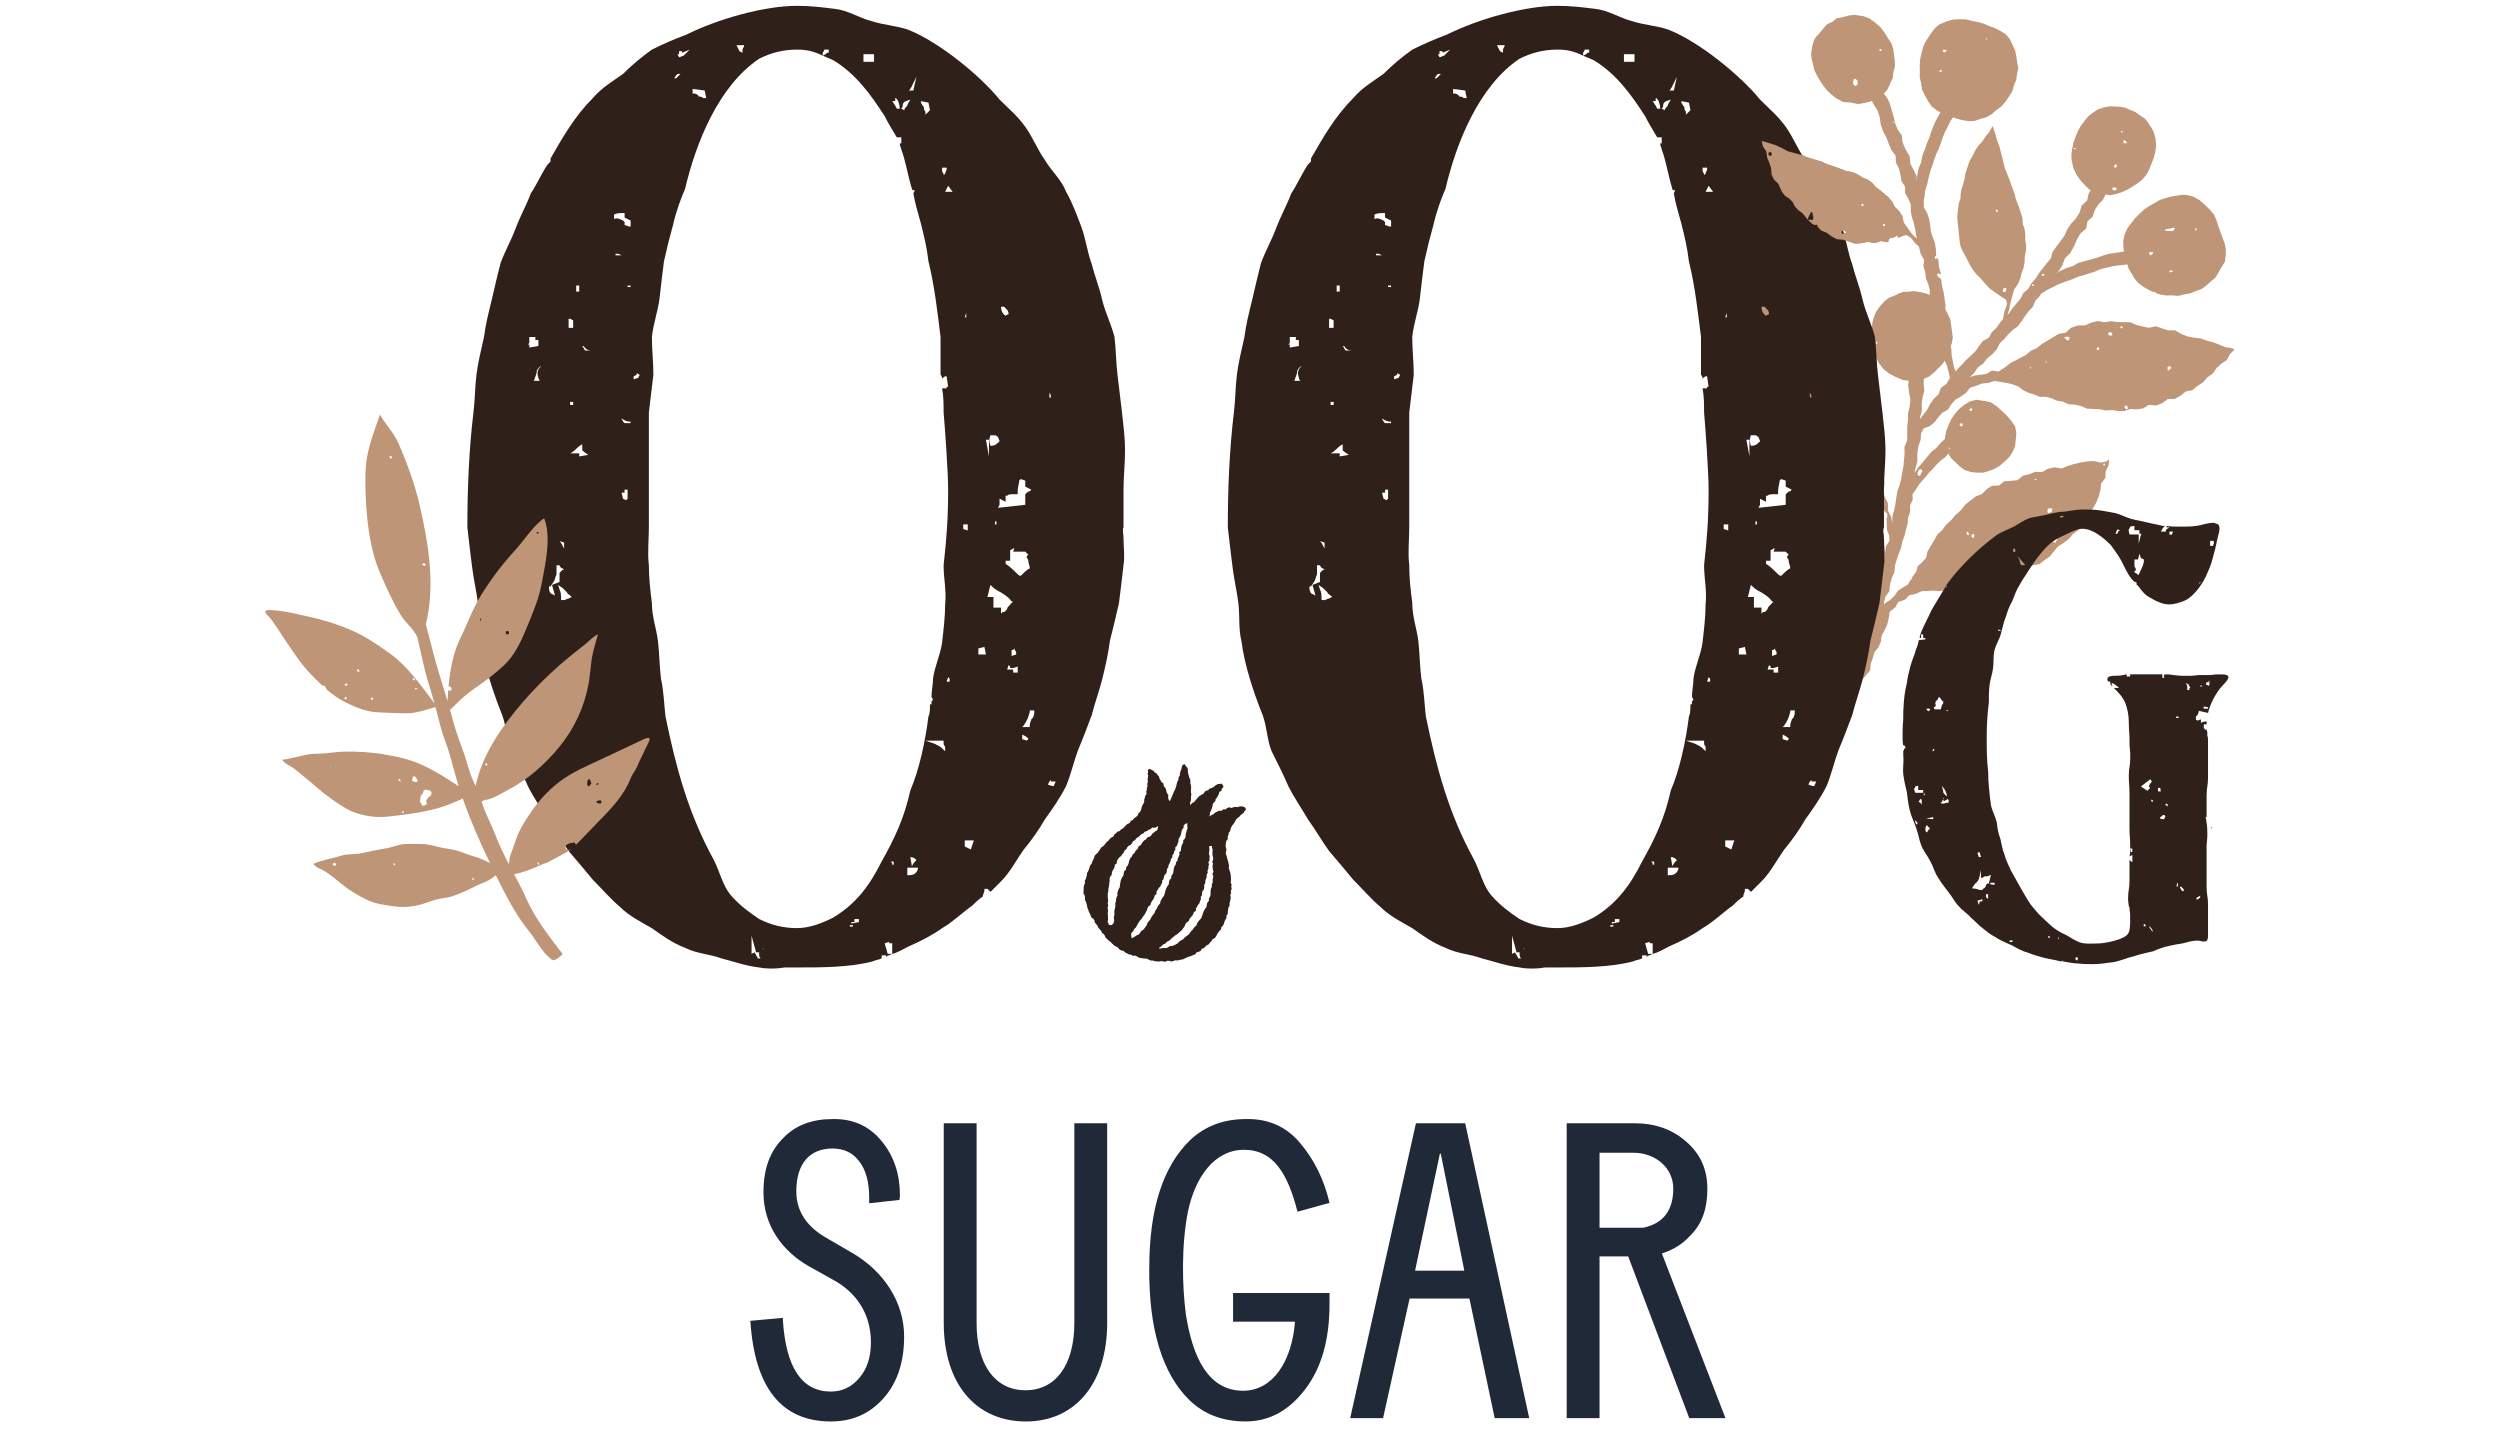 <svg viewBox="0 0 752 430" xmlns="http://www.w3.org/2000/svg" id="Layer_1"><path style="fill:#be9576; stroke-width:0px;" d="M546.55,10.64l-.89,1.45-.59,2-.28,2.06.15,1.53.45,1.87.43,1.73.8,1.59.91,1.52.97,1.47,1.11,1.37,1.29,1.2,1.39,1.11,2.16,1.16,2.35.16,2.11.45,2.12-.37,1.54-.38.47-.22.54,1.06,1.18,1.83.67,2.05.28,2.18.73,2.04.96,1.8.72,1.9.78,1.88,1.26,1.7.15,2.11.91,1.84.43,1.85.3,1.89,1.09,1.65.02,1.97.96,1.7.77,1.75-.03,1.97.35,1.86.61,1.8.38,1.86.28,1.88.34,1.02-.13-.21-1.4-1.26-1.55-2.07-1.04-1.48-.34-1.81-.93-1.53-1.3-1.27-.85-1.56-1.11-1.39-1.2-.98-1.15-1.01-1.39-1.01-1.17-1.35-1.37-.99-1.59-.62-1.41-.94-1.55-.67-1.97-.35-1.82-.72-1.84-.66-1.86-.61-1.94-.88-2.05-.58-2.02-.65-1.91-.76-1.99-.54-2-.52-1.82-1-2.08-.93-2.17-.68-1.84-.52.38,1.66,1.01,1.49.25,1.78.65,1.62.56,1.63.09,1.82.74,1.59,1.3,1.26,1.12,2.45.93,1.2,1.32.87,1.01,1.05.67,1.34,1.05,1.1,1.23.9,1.34,1.67,1.54,1.46.81.44c.06,0,.13-.01.17-.05.11-.09.21-.16.35-.13.11.18.38.25.39.55l-.11.1,1.15,1.16,1.62.64,1.38,1.06,1.66.88,1.89.17,1.76.55,1.77.63,2-.12,1.94-.41,2,.37,1.93-.61,2.03.36.23-.09-.05-.05c0-.19,0-.38,0-.57l.61-.61c.48.18.9-.2,1.15-.2.53-.13.58-.58.97-.56.04.21-.05.47.18.58.04.08.03.14.01.19l1.27-.57,1.08-.32.57.19.87.64,1.47,1.83,1.01.86.06.39.46,1.84,1.02,1.72-.2,1.98.55,1.82.23,1.88.71,1.79.44,1.84-.08,1.29-1.05-.44-1.8-.44-1.83-.27-1.56.17-1.72.03-1.39.55-1.33.66-1.59.6-1.33,1.07-1.38,1.53-1.17,1.7-.58,1.42-.51,1.86-.14,1.77-.07,1.77-.1,1.78.41,1.74.39,1.73.64,1.65.82,1.58,1.49,1.92,1.88,1.4,1.91.98,1.96.82,1.58.19.19.02-.15,1.33.22,2.09.44,2.17-.21,2.13-.5,2.1-.02,2.04-.23,2.03v2.04s-.01,2.05-.01,2.05l-.82,1.96.04,2.05-.17,1.89-.18,1.89-.37,1.86-.29,1.87-.47,1.84-.67,1.8-.31,1.87-.27,1.87-.34,1.86-.56,1.82-.02,1.93-.05.2-.3-1.63-.98-1.96-.03-2.23-.9-1.78-.5-1.9.36-2-.21-2.02-.19-2.01.16-2.03-.31-2-.59-1.94-.48-1.94.14-2.14-1.37-2-.36-2.37-1.36-1.28-.64-1.63-.54-1.7-1.2-1.65-1.05-1.74-1.56-1.37-1.24-1.59-.96-1.84-1.32-1.47-1.4-1.4-1.66-1.14-1.45-1.34-1.27-1.52-.33-.3-.21.21c-.21,0-.4,0-.57,0-.14-.14-.27-.27-.42-.43-.36.19-.61-.27-.97-.2-.39-.39-.78-.78-1.08-1.08-.03-.55-.05-1-.07-1.42.07,0,.13-.02.19-.04l-.93-.61-1.27-1.45-1.35-1.36-1.12-1.61-1.6-.9-1.12-1.4-1.31-1.21-1.09-1.42-1.14-1.37-1.41-1.11-.95-1.55-1.29-1.14-.96-1.45-1.16-1.27-1.45-.99-1.13-1.06-1.33-1.42.17,3.11-.38,1.74.04,1.79-.33,1.76-.26,1.85-.29,1.84-.27,1.84-.56,1.83-.08,1.88.44,1.86-.57,1.92,1.07,1.86-.19,2.08.59,2.22.44,2.26.67,2.09.7,2.08.64,2.2.4,2.27.52,2.09,1.45,1.73.33,2.17.95,1.87,1.5,1.54.71,2,.89,1.93,1.37,1.59,1.7,1,1.15,1.45.93,1.74,1.45,1.2,1.71.83,1.59.97,1.41,1.53,1.92.64,1.75.99,1.96.45,1.76.94,2.08.17,1.75,1,1.94.53,1.91.64,2.08.17,2.02.26,1.76-.36.67.66.58,1.54.33.7c.05-.03.11-.06.19-.06.4.4.81.82,1.16,1.17.03.39.06.71.08.97l-.33.33.07.16.06,1.82.11,1.8.62,1.41.05,1.6-1.04,1.69-.26,1.89-.12,1.93-.55,1.81-1.06,1.67-.13,1.92-.75,1.76-.22,1.9-.28,1.88-.96,1.7-.1,1.92-.2,1.9-.73,1.76-.8,1.83-.19,1.97-.17,1.97-.33,1.93-.82,1.85.15,2.02-.48,1.91-.36,1.93-.31,1.34-.11.26.05.02-.09.37.35-.28.85.29.81.28.87-.98,1.21-1.47.14-1.92.63-1.71.48-1.77,1.21-1.5.74-1.68.24-1.85.89-1.63.81-1.72.43-1.87.32-2.01,1.61-1.23,1-1.7,1.92-.64,1.38-1.38,1.9-.38,1.73-.8,1.77-.08,1.76-.12,1.79.18,1.78-.24,1.78-.08,1.78-.14,1.76-.28,1.66-.86,1.8-.04,1.82-.45,1.72-.86,2.03.36,1.76-.68,1.58-1.24,1.79-.53,1.9-.24,1.54-1.17,1.67-.81,1.81-.53,1.96-.34,1.51-1.17,1.55-1.08,1.24-1.47,1.26-1.57,1.7-1.07,1.58-1.21,1.28-1.53,1.68-1.16.94-1.77.87-1.77,1.43-1.4,1.1-1.63.99-1.71.71-1.84.53-1.9.23-2,1.24-1.62.11-2.02.84-1.77.21-1.78-1,.65-1.54.28-2.06-.47-1.95.11-1.98.31-1.96.45-1.93.59-1.89.79-2.12-.36-1.97.41-1.81,1.03-2.03-.09-1.82.72-1.89.46-1.63,1.33-1.96.21-2.01.12-1.6,1.28-2.07.07-1.65,1.04-1.4,1.47-1.81.66-1.51,1.16-1.69,1.33-1.34,1.72-1.64,1.43-1.27,1.53-1.49,1.35-1.19,1.6-1.49,1.41-.96,1.77-1.06,1.71-.94,1.61-.43,1.95-1.31,1.39-1.22,1.07-.4,1.64-1.33,1.79-.14.24c.05-.02.11-.02.18-.02,0,.27-.12.4-.39.39l-.85,1.49-1.51.89-1.5.98-1.04,1.56-1.29,1.2-1.54.99-.29.5v-.71s.43-1.81.43-1.81l1.16-1.6.21-2.02.52-1.94.81-1.85.17-2.05.6-1.92.62-1.72.61-1.73.41-1.79.64-1.73.4-1.79.51-1.77.12-1.85.65-1.75-.06-1.87.82-1.73-.06-1.69.92-1.25,1-1.63,1.25-1.45,1.46-1.7.32-.34c-.05-.16.07-.27.37-.54.05,0,.09,0,.13,0l.71-.77,1.14-1.3,1.25-1.2,1.41-1.03.76-1.05.04.09.99,1.5,1.33,1.21,1.24,1.19,1.41,1.03,1.78.56,1.84.21h1.86s1.79-.52,1.79-.52l1.74-.66,1.59-.97,1.4-1.21,1.35-1.31,1.04-1.58.73-1.75.2-1.88.18-2.03-.35-2.01-1.18-1.7-1.36-1.57-1.5-1.44-1.56-1.38-1.74-1.16-2.18-.46-2.2-.31-1.96.53-1.72,1.08-1.57,1.28-1.25,1.47-1.07,1.61-.79,1.76-.7,1.8-.31,1.71-.03.53-1.26,1.18-1.28,1.52-1.57,1.24-1.28,1.52-1.24,1.55-1.33,1.48-1.13,1.63-.1.15.37-1.58.55-2.05-.06-2.13.29-2.09.76-2.28.07-1.74.83-1.57,1.85-.66,1.4-1.18,1.12-1.49,1.22-1.37,1.67-.9,1-1.6,1.2-1.38,1.71-.98,1.54-1.11,1.24-1.54,1.84-.59,1.75-.69,1.88-.17,1.85-.59,1.89.31,1.87.3,1.74.42,1.67.63,1.45,1.1,1.61.79,1.7.54,1.65.67h1.87s1.71.45,1.71.45l1.63.72,1.86.29,1.73.81,1.9.08,1.81.46,1.77.76,1.88.1,1.88.07,1.85.38,1.88-.11,1.88.27h1.88s1.83-.61,1.83-.61l1.91.13,1.86-.31,1.78-1.07,2.11.2,1.88-.68,1.67-1.27,2.11-.02,1.72-.98,1.55-1.25,2.04-.42,1.52-1.27,1.66-1.07,1.31-1.5,1.6-1.15,1.15-1.64,1.44-1.31,1.65-1.1.93-1.79,1.44-1.41-1.29-.47-1.54-.21-1.8-.75-1.82-.71-1.92-.5-1.89-.67-2.02-.24-1.97-.37-1.86-.76-1.81-1.06h-2.06s-1.86-.57-1.86-.57l-1.85-.65-2.07.46-1.89-.39-1.89-.45-1.84-.83-1.95-.04-1.95-.02-1.9-.27-1.91.34-1.94-.36-1.9.37-2.03.89-2.26.08-2.07.7-1.57,1.47-2.04.31-1.72,1.03-1.71,1.03-1.7,1.04-1.57,1.24-1.74.78-1.45,1.24-1.67.87-1.4.76-1.42.69-1.76,1.35-2.04,1.35-1.91-.33-1.64.99-1.75.27-1.78.23-1.52.47,1.34-1.24,1.01-1.6,1.66-1.19,1.22-1.59,1.57-1.27,1.33-1.5.96-1.87,1.34-1.25,1.2-1.39,1.32-1.28,1.52-1.11,1.11-1.47,1.02-1.54,1.08-1.49,1.29-1.33.7-1.77,1.26-1.35.58-.89.21-.11,1.61-1.01,1.71-.82,1.69-.87,2.11-.78,2.11-.75,1.58-.7,1.67-.44,1.64-.55,1.65-.5,1.59-.71,1.79-.48,1.81-.42,1.83-.29,1.85-.18,1.05-.15.4,1.37.89,1.4.82,1.43,1.19,1.42,1.48,1.1,1.59.91,1.53.78c.08-.09.17-.17.31-.18.34.28.43.35.46.45l1.11.36,1.83.31,1.85-.03,1.85.15,1.8-.44,1.82-.32,1.64-.69,1.7-.58,1.45-1.06,1.31-1.2,1.39-1.13.93-1.53.97-1.67,1.02-1.67.24-1.93.04-1.84-.4-1.81-.65-1.73-.62-1.73-.62-1.74-.56-1.77-.77-1.69-1.19-1.4-1.51-1.46-1.57-1.39-1.83-1.05-1.67-.45-1.73-.14-1.71.3-1.69.26-1.65.46-1.73.57-1.57.93-1.59.88-1.52,1.01-1.31,1.27-.67.64s0,0,0,.01l-.51.51s0,0-.01-.02l-.12.11-1.2,1.55-1.21,1.57-.81,1.82-.45,1.94.04,1.99.19,1.24-1.06.21-1.79.27-1.81.26-1.74.53-1.71.63-1.75.49-1.91.53-1.92.52-1.74,1-1.9.58-1.81.81-1.31.77.85-.71,1.09-1.82.75-2.03,1.57-1.51,1.15-2.06.94-2.17,1.04-1.76,1.68-1.39.37-2.16,1.57-1.43.65-2.01,1.07-1.62,1.38-1.46.8-1.57,1.49.19,1.77-.37,1.71-.56,1.64-.75,1.5-.91,1.47-.95,1.39-1.09,1.17-1.33.88-1.53.69-1.74.69-1.74.5-1.82.3-1.86-.15-2.32-.64-2.22-.79-1.35-.54-.85-1.09-1.51-1.56-1.04-1.49-1.09-1.46-.57-1.56-.7-1.47-.28-1.47-.09-1.71-.05-1.68.28-1.99.66-1.72,1.18-1.18.98-1.2,1.5-.22.29s0,.05.01.07c-.02,0-.04,0-.06,0l-.79,1.07-.85,1.56-.65,1.65-.6,1.66-.36,1.73-.28,1.75.08,1.78.51,2.36,1,2.11,1.24,1.76,1.46,1.53,1.15,1.13.41.17-.63.95-.46,2.15-1.65,1.52-.64,2.12-1.13,1.8-1.42,1.54-1.14,1.69-.84,1.87-1.19,1.65-1.22,1.63-1.17,1.66-.53,1.94-1.23,1.45-1.16,1.5-1.19,1.48-.98,1.63-1.28,1.41-.94,1.67-1.48,1.25-.86,1.73-1.23,1.44-1.21,1.46-1.07,1.57-.38.34.46-1.58.39-1.84.63-2.46.51-1.75,1.04-1.46.74-1.62.42-1.74.63-1.66.31-1.75.02-1.55.31-1.51.13-1.73-.26-1.72v-1.68s-.2-1.67-.2-1.67l-.56-1.6-.08-1.7-.59-1.87-.63-1.86-.73-1.82-.47-1.92-.77-1.97-.67-2.01-.8-1.97-.74-1.93-.5-2-.48-2-.51-2-.78-2.14-.61-2.19-.73-2.08-.95,1.78-1.13,1.36-.94,1.46-1.2,1.27-.96,1.46-.77,1.57-.89,1.49-.59,1.64-.8,2.53-.2,1.51-.43,1.45-.45,1.39-.27,1.42-.07,1.54-.51,1.44-.27,2.1-.19,2.12.14,1.73.22,1.7.16,1.71.17,1.71.28,1.84.79,1.69.88,1.62.84,1.64.95,1.72,1.2,1.57,1.39,1.39,1.28,1.49,1.34,1.47,1.61,1.17,2.24,1.54.98.58.31.42.2,1.13-.8,2.24-.46,2.28-.86.98-1.07,1.58-1.39,1.3-.91,1.72-1.8.93-1.13,1.52-1.09,1.56-1.36,1.32-1.4,1.29-1.28,1.39-1.33,1.35-.53.74-.54-1.13-.34-1.89-.39-1.87-.06-1.93-.21-.61.31-.98.32-1.74-.22-1.88-.28-1.85-.29-1.86-.8-1.71-.68-1.34.1-1.05-.28-1.84-.27-1.98-.51-1.94-.24-1.99-.03-.36c-.13,0-.26,0-.36-.01l-.79-.8c.02-.28-.09-.57.19-.76.22-.07.31.18.48.19.14,0,.28,0,.39.08l-.02-.34-.55-1.94-.15-1.84-.3-.72c-.09.07-.19.12-.32.1-.16.06-.32.12-.48.18,0-.24,0-.38,0-.52,0-.04,0-.09.01-.17.19-.08.29-.28.45-.42l-.08-.2-.08-1.85-.31-1.81-.68-1.73-.53-1.76-.17-1.85-.36-1.81-.56-1.75-.95-1.63-.07-2-.02-.04.26-1.17.18-1.9.59-1.81.5-2.19.56-2.18.61-1.62.52-1.65.6-1.62.74-1.57.6-1.62.58-1.76.71-1.71.88-1.63.78-1.68.7-.97,1.4.46,1.59.4,1.64.28,1.87-.06,1.76-.61,1.79-.5,1.61-.93,1.41-1.21,1.49-1.12,1.23-1.4,1.05-1.53,1-1.57.49-1.8.68-1.65.26-1.76.35-1.76-.3-1.77-.25-1.75-.35-1.75-.79-1.77-.82-1.75-1.26-1.47-1.55-.97-1.63-.85-1.73-.63-1.71-.72-1.78-.49-1.81-.36-1.79-.44-1.81-.05-2.11.12-2.02.61-1.94.81-1.33,1.09-1.05,1.36-.95,1.42-.95,1.45-.68,1.59-.47,1.77-.4,1.78-.14,1.82.04,1.82-.03,1.83.4,1.78.28,1.96.9,1.76.93,1.7,1.12,1.61,1.57,1.2,1.01.52-.55,1.02-.86,1.61-.76,1.65-.63,1.71-.55,1.73-.74,1.66-.61,1.89-.74,1.84-.37,1.96-.74,1.86-.4,1.94-.17,1.87v-1.48s-.95-1.92-.95-1.92l-.96-1.9-.21-2.18-1.22-2.06-.93-2.15-.23-2.12-1.23-1.7-.76-1.9-.46-2.01-.58-1.95-.52-1.9-.84-1.8-1.01-1.22h0s1.16-1.4,1.16-1.4l.71-1.65.82-1.62.18-1.81.48-1.71-.05-1.77-.23-1.74-.21-1.74-.54-1.68-1.03-1.58-.99-1.59-1.09-1.54-1.4-1.26-1.18-.96c-.07.05-.15.07-.26.05l-.19-.19c0-.08.01-.14.03-.2l-.2-.16-2.17-.82-1.56-.21-.99-.19-1.86.22-1.79.49-1.85.36-1.24,1.03-1.56.71-1.01,1.1-.94,1.16-1.1,1.29ZM585.05,15.68c-.05.06-.15.09-.23.09-.15,0-.45-.39-.45-.58l.22-.22c.28,0,.6.02.91.03.02,0,.03.05.05.09-.07.28-.33.4-.5.6ZM583.76,21.68c-.49-.19-.49-.22-.2-.59.2.03.41-.07.59.07-.02.26-.28.34-.4.52ZM597.35,11.91c.05-.31.12-.49.41-.35,0,.22-.13.32-.41.35ZM600.82,63.82c-.26-.02-.34-.28-.52-.4.19-.49.22-.49.59-.2-.03.2.07.41-.07.6ZM603.14,87.82c-.26-.03-.56.09-.75-.18-.08-.22.16-.31.18-.48.01-.18-.01-.37.26-.54.13,0,.36-.01.72-.02-.04.53-.21.82-.3,1.14-.01.03-.07.06-.1.08ZM624.37,44.83c-.2-.02-.41.06-.6-.06.02-.21.13-.32.32-.33.19.07.29.19.27.39ZM638.54,39.81c-.18-.12-.41.07-.59-.11.03-.21.13-.32.33-.33.19.07.29.2.26.43ZM639.52,43.12c-.25-.04-.54.13-.82-.25.02-.11.05-.33.09-.58.06-.05.12-.19.31-.14l.69.7-.28.27ZM636.5,50.37c-.2,0-.37.02-.55.02,0-.2,0-.38,0-.56l.51-.51q.56.58.04,1.05ZM635.79,56.26c.26.27.68.13.93.42.12.13,0-.04,0,.17l-.4.39c-.24.02-.42.03-.59.04-.12-.2-.4-.27-.39-.57l.45-.45ZM614.91,82.82c-.32.08-.52.13-.71.17,0-.29,0-.46,0-.48.22-.07.43-.14.63-.2.08.2.13.31.17.42l-.09.09ZM611.92,85.82c-.2.14-.25.3-.45.26-.16-.06-.26-.18-.24-.39.1-.07.15-.23.37-.18l.31.31ZM652.54,81.49c.41-.11.63-.16.76-.2.22.23.31.37.2.46-.39.1-.61.16-.72.19-.36-.29-.23-.46-.25-.45ZM660.25,68.77c.2,0,.38,0,.66,0-.39.53-.39.53-.63.52-.01-.17-.02-.35-.03-.52ZM646.47,75.86c.34-.01.68-.03,1.01-.04.1.1.21.18.15.41-.29.08-.33.58-.78.54l-.38-.39c0-.18,0-.36,0-.52ZM651.41,68.93c.44.12.85-.19,1.28-.17.46.02.84-.37,1.31-.19.08.09.21.17.16.36l-.55.55c-.6,0-1.2,0-1.87-.01-.04-.03-.09-.17-.27-.15-.1.01-.29.09-.25-.16.06-.07.12-.14.19-.23ZM652.03,111.2c0-.32,0-.64,0-.99.31.02.63.04.99.06,0,.17.02.38.02.48l-.74.74-.28-.28ZM639.52,121.89l.5.5c0,.1-.02.24-.02.37,0,.28-.13.4-.44.38-.11-.27-.49-.37-.55-.74l.51-.51ZM637.73,98.24c.24-.12.47-.12.69.03.03.08.11.17.09.23-.05.11-.15.19-.31.38-.19-.3-.45-.37-.47-.64ZM631.14,104.36l.27.27c-.02.2.07.41-.04.57-.2.01-.38.03-.54.04-.1-.12-.24-.19-.19-.38.13-.13.28-.28.5-.5ZM634.31,100c.21-.14.44-.03.66-.07.13.13.26.26.39.4,0,.18,0,.36-.01.61-.37-.12-.78.12-1.13-.17-.03-.27-.14-.54.09-.77ZM628.1,98.39c.06-.02.13-.04.2-.06,0,.04.02.11,0,.13-.06.04-.13.05-.19.07,0-.04,0-.09,0-.14ZM615.28,108.74c.24-.08.28.09.38.17.02.02.02.11,0,.12-.06.03-.17.08-.19.05-.09-.08-.24-.15-.19-.35ZM620.9,101.51c.48-.26,1.15-.32,1.39-.15.09.1.2.23.33.38-.22.32-.44.58-.77.74-.3-.31-.58-.59-.95-.96ZM610.96,110.44c-.05.31-.12.49-.42.35,0-.22.13-.32.42-.35ZM593.15,123.53c-.2.02-.38.03-.54.04-.1-.12-.24-.19-.19-.38l.51-.5c.32.32.33.59.22.85ZM618.22,162.19c.09-.09.15-.24.37-.18l.3.3c-.21.21-.34.34-.47.47,0,.13,0,.27-.01.44-.26-.14-.66.15-.79-.37.06-.08.14-.18.22-.28.12-.13.25-.26.39-.38ZM632.85,140.03l-.19-.19c0-.27.12-.41.4-.39.07.1.24.16.18.34-.07.17-.19.27-.39.24ZM606.9,165.17c.2-.14.25-.3.45-.26.16.06.26.18.24.39-.1.07-.15.23-.37.18l-.31-.31ZM616.05,152.95c.35,0,.71,0,1.3-.01-.07.38-.11.6-.17.88l-.32.32c-.24-.05-.42.03-.61.18-.12.09-.24-.07-.34-.17.03-.38-.13-.79.15-1.19ZM612.05,144.08c.18,0,.36,0,.55,0-.01.26-.13.4-.4.39-.09-.12-.31-.19-.14-.4ZM593.17,160.8c.2-.17.44-.04.69-.09-.02.32-.04.64-.06.96-.21.02-.47.14-.69-.11-.06-.26-.14-.52.06-.76ZM591.88,159.93l.2.21c.11.38.17.58.22.77-.27,0-.45,0-.62,0-.04-.17.03-.33-.09-.51-.19-.28-.16-.31.29-.48ZM528.77,96.77c.12-.18-.07-.41.11-.59.21.03.32.13.33.33-.07.19-.2.29-.43.26ZM527.01,105.84c-.2.07-.25.36-.56.37-.37-.16-.19-.51-.24-.82.2-.07.25-.36.56-.37.37.16.19.51.24.82ZM539.49,106.45c-.29,0-.49,0-.69,0-.02-.2.08-.32.38-.43.09.14.17.24.3.44ZM530.85,127.45s.11-.02.13,0c.04.06.05.13.07.19-.04,0-.09,0-.14,0-.02-.06-.04-.13-.06-.2ZM543.72,113.38c-.03.13-.07.34-.12.57-.07.03-.17-.06-.34-.25.03-.13.07-.34.12-.57.07-.03.17.06.34.25ZM547.43,111.8c-.2.17-.33.29-.43.38-.09-.01-.15,0-.18-.02-.26-.25-.51-.51-.77-.77.46-.74.7-.98.98-.98l.28.28c.05.45.08.81.12,1.11ZM543.4,138.12c-.1.07-.15.23-.37.18l-.31-.31c.2-.14.25-.3.45-.26.16.06.26.18.24.39ZM545.16,139.89c-.27,0-.41-.12-.39-.4.1-.07.16-.24.34-.18.17.07.27.19.24.39-.06.06-.13.13-.19.19ZM550.48,135.58c-.07-.1-.24-.15-.18-.34.07-.17.19-.27.39-.24l.19.19c0,.27-.12.41-.4.39ZM547.51,142.66c-.2-.04-.41.07-.59-.08.1-.26.25-.45.54-.51.18.07.28.2.24.4l-.19.19ZM561.32,130.67c0-.18,0-.35,0-.37.2-.07.4-.14.68-.24q-.37.56-.68.61ZM562.48,133.07l-.19-.19c0-.27.12-.41.4-.39.07.1.24.16.18.34-.07.17-.19.27-.39.24ZM551.83,143.65c.03-.36.23-.55.5-.58.05.21.1.42.12.53-.29.36-.46.24-.62.04ZM565.02,138.6c-.36-.04-.55-.23-.59-.59l.21-.21c.12,0,.25.01.39.01.27,0,.4.13.38.4-.13.13-.26.26-.39.39ZM565.77,144.68l-.36-.36c-.06-.17.03-.27.22-.44.12.02.33.07.55.11.01.59,0,.59-.41.7ZM586.04,134.47c.57.4.56.41.55.67-.27-.09-.45-.25-.55-.67ZM577.44,141.19c.23.05.48-.09.67.13.16.19.03.43.08.66-.13.13-.26.25-.39.38,0,.14,0,.28-.02.45-.2.06-.24.38-.55.36l-.43-.43c-.07-.51.19-.88.34-1.28.04-.11.19-.18.28-.26ZM589.45,127.67c.19-.11.25-.39.61-.39.04.22.44.24.36.6l-.46.46c-.16-.23-.55-.25-.51-.67ZM578.65,113.99l1.64-.75,1.4-1.12,1.27-1.26,1.27-1.29.76-1.07.6,1.39.53,1.89.45,1.87-.12.13-.95,1.67-1.66,1.18-.72,1.95-1.44,1.37-1.13,1.61-.9,1.78-1.24,1.53-.78,1.14-.08-.47.56-2.01-.07-2.06.28-2.03.52-1.91-.19-1.96.02-1.57ZM564.37,103.4c-.07-.1-.23-.15-.18-.37l.31-.31c.14.2.3.25.26.45-.06.16-.18.26-.39.24ZM532.8,46.79c-.25.08-.5.12-.75-.04-.06-.31-.1-.53-.14-.71.27-.14.35-.42.63-.37l.38.38c-.02.25.14.53-.12.74ZM545.28,66.16c-.47-.02-.93-.04-1.41-.06-.17-.36.21-.69.21-1.09,0-.14.22-.27.36-.43,0-.11.01-.25.02-.39.17-.13.25-.38.51-.4.07.05.15.1.22.15.16.32-.13.74.23,1.02-.03.39.14.81-.15,1.19ZM560.23,62.13c-.15-.22-.4-.3-.42-.6.16-.35.5-.2.78-.23-.04.28.17.63-.36.83ZM555,70.2c-.35.08-.56.13-.74.17-.16-.28-.43-.36-.37-.64l.25-.25c.35-.08.56-.13.7-.17.2.22.32.35.49.55l-.34.34ZM567.06,67.96s0,0,0-.01c-.27.04-.44.06-.58.08-.11-.13-.24-.2-.2-.38l.49-.49c.38.25.28.53.29.78.01,0,.02,0,.03,0,.05-.03-.02.2-.03.02ZM572.07,43.85c.07.02.13.04.2.06,0,.05,0,.1,0,.14-.07-.02-.14-.04-.19-.07-.02-.01,0-.08,0-.13ZM569.74,36.57c0,.27-.12.4-.4.39,0-.27.12-.4.4-.39ZM557.65,23.77c.19-.01.37-.03.52-.04.22.22.41.42.61.61,0,.33,0,.65,0,.97-.24.2-.38.51-.74.6l-.6-.6c-.12-.59.06-1.08.22-1.54ZM565.76,14.73c-.08.26.47.2.27.58-.18,0-.36,0-.54,0-.07-.1-.23-.15-.19-.34.06-.17.18-.27.46-.24Z"></path><path style="fill:#1f2938; stroke-width:0px;" d="M225.73,397.3l9.76-.89v.63c.89,14.32,5.7,21.54,14.44,21.54,3.42,0,6.33-1.39,8.62-4.18,2.28-2.66,3.42-6.21,3.42-10.64,0-8.74-4.56-15.08-11.28-18.75l-7.48-4.18c-7.73-4.43-13.56-12.04-13.56-22.17,0-6.97,1.9-12.29,5.83-16.22,3.67-3.93,8.74-5.83,14.95-5.83,6.21-.13,11.15,2.15,14.82,6.71,3.67,4.43,5.45,9.88,5.45,16.34l-.13,1.27-9.12,1.01v-1.65c0-4.81-1.01-8.49-3.04-11.02-1.9-2.53-4.56-3.8-7.98-3.8-6.71,0-10.9,4.31-10.9,12.92,0,5.83,3.04,10.52,9,13.94l7.85,4.56c9.75,5.7,15.58,15.08,15.58,25.09,0,7.73-2.03,13.94-6.21,18.62-4.18,4.69-9.38,6.97-15.84,6.97-14.82,0-22.93-10.14-24.2-30.28Z"></path><path style="fill:#1f2938; stroke-width:0px;" d="M283.88,337.88h9.88v60.05c0,12.8,5.7,20.27,14.7,20.27s14.7-7.48,14.7-20.27v-60.05h9.88v60.05c0,18.24-9.63,29.65-24.45,29.65s-24.71-11.02-24.71-29.65v-60.05Z"></path><path style="fill:#1f2938; stroke-width:0px;" d="M345.7,381.46c0-17.74,4.05-30.53,12.29-38.52,4.44-4.18,10.01-6.33,16.85-6.33,6.84-.13,12.29,2.41,16.34,7.35,4.18,4.94,7.1,10.9,8.74,17.86l-9.63,2.66c-2.91-11.28-7.09-18.62-16.09-18.62s-14.7,8.36-16.85,18.5c-2.03,10.14-1.77,22.55-.63,31.04,2.03,12.92,6.71,22.93,17.23,22.93,9,0,14.7-9,15.58-20.78h-18.62v-8.62h29.01v3.29c0,10.77-2.41,19.26-7.35,25.72-4.94,6.46-10.9,9.63-17.86,9.63s-12.54-2.15-16.98-6.46c-8.11-7.98-12.16-21.28-12.04-39.65Z"></path><path style="fill:#1f2938; stroke-width:0px;" d="M406.14,426.57l19.77-88.69h14.82l19.26,88.69h-10.39l-7.6-35.98h-17.99l-7.98,35.98h-9.88ZM433.12,347l-7.47,35.22h14.82l-7.09-35.22h-.25Z"></path><path style="fill:#1f2938; stroke-width:0px;" d="M471.26,426.57v-88.69h20.53c5.96,0,11.15,1.77,15.33,5.45,4.31,3.67,6.46,8.36,6.46,14.32s-1.65,10.52-5.07,13.94c-2.41,2.66-5.32,4.43-8.62,5.45l19.13,49.54h-10.89l-18.37-48.65h-8.62v48.65h-9.88ZM481.14,346.75v22.55h13.18c5.96-1.27,9-5.19,9-11.78,0-6.21-5.32-10.77-12.04-10.77h-10.13Z"></path><path style="fill:#2f2119; stroke-width:0px;" d="M335.68,162.3l2.27-.46c0,2.73.46,5.46,0,8.19-.45,4.09-.91,7.73-1.36,11.37-.91,4.09-1.82,7.73-2.73,11.37-.46,3.64-1.36,7.73-2.27,11.37-.91,3.64-2.27,7.28-3.18,10.92-1.37,3.64-2.73,7.28-4.09,10.46-1.36,3.64-2.27,7.73-3.64,10.92-1.82,3.64-4.09,6.82-6.37,10.01-1.82,3.18-4.09,6.37-6.37,9.1-2.27,3.18-4.09,6.82-6.82,9.55-.91.91-2.27,2.27-3.18,3.18l-.91-.91h-.91c0,.46,0,.91-.46,1.82v.45c-1.36.91-2.27,1.82-3.18,2.73-3.18,2.27-5.91,5-9.1,6.82-3.18,2.27-6.82,4.09-10.01,5.46-1.82.91-3.18,1.82-5,2.27v-3.18h-.91v-.45l-1.36.45.91,3.18h1.37c-.91.46-1.37.46-1.82.91v-.46h-1.36v.91c-.91.46-1.82.46-2.73.91-6.82,1.82-15.46,1.82-22.74,1.82h-3.64c-2.73.45-5.46.45-7.73,0-4.09-.46-7.73-1.82-11.37-2.73-3.64-1.36-7.28-1.36-10.92-3.18-3.64-1.36-6.82-3.64-10-5.91-3.18-1.82-6.82-3.64-9.55-6.37-2.73-2.27-5.46-5.46-8.19-8.19-2.27-2.73-4.55-5.46-7.28-8.64-2.27-3.18-4.09-6.37-6.37-9.55-1.82-3.18-4.09-6.37-5.91-10.01-1.37-3.18-3.18-6.82-5-10.46-1.36-3.18-1.36-7.28-2.73-10.92-2.73-6.82-5.46-15.01-6.37-22.28-.91-3.64-.45-7.28-.91-11.37-.45-3.64-1.36-7.28-1.82-11.37-.46-3.64-.91-7.28-1.36-11.37,0-11.37.46-23.19,1.82-34.56.46-3.64.46-7.73.91-11.37.45-3.64,1.36-7.28,2.27-11.37.46-3.64,1.36-7.28,2.27-10.92.91-4.09,1.82-7.73,2.73-11.37,1.37-3.64,3.18-6.82,4.55-10.46,1.36-3.64,3.18-6.82,4.55-10.46,1.82-2.73,3.18-5.91,5-8.64,0,0,.45-.46.91-.91v-.91c3.64-6.37,7.28-12.73,12.73-18.19,2.73-3.18,5.91-5,9.1-7.28,2.73-2.73,5.46-5,8.64-7.28,3.64-1.82,6.82-3.18,10.46-4.55,9.1-4.55,23.19-8.64,33.2-8.64,4.09,0,7.73.46,11.37.91,4.09.45,7.28,2.73,10.92,3.64,4.09,1.36,7.73,1.36,11.37,2.73,9.1,3.64,21.38,13.64,27.29,20.92,2.73,2.73,5.46,5,7.73,8.19,2.27,3.18,3.64,6.82,5.91,10,1.82,3.18,5,5.91,6.37,9.55,1.82,3.18,3.18,6.82,4.55,10.46s1.82,7.73,3.18,11.37c.91,3.64,2.27,6.82,3.18,10.91.91,3.64,2.73,7.28,3.64,10.92.46,3.64.46,7.73.91,11.37.45,3.64.91,7.73,1.36,11.37.45,4.09.91,7.73.91,11.37,0,4.09-.46,7.73-.46,11.82v11.37c-.45.91,0,1.82,0,3.18l-2.27.46ZM159.22,104.54l2.73-.45v-1.82h-.91v-.91h-1.82v1.82l-.45.46h.45v.91ZM162.86,110c-.91.45-.91.91-1.36,1.36,0,.91-.46,1.82-.91,3.18h1.82q-.46-.46-.46-.91c-.45-1.36-.45-2.27.91-3.64ZM166.95,179.13l-.91-3.18,2.27-.91v-2.73l.91-.91h.46l-.46-.46h-.45c0-.46-.46-.46-.46-.91h-.91v2.73c-.46.91-.46,1.82-.91,2.27l-.91,1.36h-.46v.46c0,.91.46,1.82.91,1.82l.91.46ZM171.95,179.58l-.45-.45c-.45-.46-.91-.46-.91-.91-.46-.46-.91-.91-1.37-1.36l-1.36-.91.45,1.36c.46.91.46,1.82.46,3.18h.91c.46,0,.91-.46,1.37-.46l.91-.46ZM169.68,165.03v-1.82l-1.36-.46c.46.46.91,1.36,1.36,2.27ZM171.04,95.9v2.73h1.36v-2.27l-.91-.46h-.45ZM171.5,120.91v.91h.91v-.91h-.91ZM174.23,137.29l2.73-.46q-1.37-.91-1.82-1.36v-1.82c-.91.46-1.36.91-1.82,1.36-.46.46-.91.91-1.82,1.36h2.73v.91ZM174.23,87.71v-1.82h-.91v1.82h.91ZM175.59,104.09h-.46c.46.45.46.91.91,1.36h1.82c-.91,0-1.82-.46-2.27-1.36ZM184.69,65.88c.91-.45,1.82,0,2.73.46l.46.46v.91c.46,0,.91.46,1.82.46v-1.82l-1.82-.91v-1.36c-1.36,0-2.27,0-3.18.45v1.36ZM186.05,76.35h-.91v.45h1.82l-.91-.45ZM186.96,125.92c0,.46.45.46.45.91l.46.45h1.82v-.45c-1.36,0-1.82-.46-2.73-.91ZM188.78,147.29h-.91v.91h-.91l.45,1.82.91.45.46-.45v-2.73ZM188.78,86.35h.91v-.46h-1.36.46v.46ZM191.51,112.27v.46l-.91.46v.91l1.37-.46.46-.91-.91-.46ZM250.63,276c6.82-4.09,10.91-9.55,14.55-16.83,4.09-7.28,6.82-13.19,8.64-21.38,2.73-6.37,4.55-15.01,5.46-22.28.46-.91.46-2.27.46-3.64h.46v-.91l.46-.46-.46-.91c0-1.82.46-3.64.46-5.46.46-3.64,2.27-7.28,2.73-10.92.46-4.09.91-7.73.91-11.37.45-4.09-.46-7.73-.46-11.83.91-8.19,1.36-14.1,1.36-22.74,0-5-.91-18.19-1.36-23.19,0-2.27,0-5-.46-7.28h1.36v-.45h.46l-.46-3.18h-.45c-.46.45-.91.45-.91.91,0-.46,0-.91-.46-1.36v-11.37c-.91-7.28-1.82-15.46-3.64-22.74-.45-4.09-1.36-7.73-2.27-11.37-.91-3.18-1.82-6.37-2.27-9.1l.46-.91c-.46,0-.91,0-.91-.46-1.36-4.55-1.82-8.19-3.18-11.82,0-.46-.46-.91-.46-1.82h.46v-1.82h-1.36c-1.36-2.27-2.73-4.55-3.64-6.37-4.09-6.37-8.64-12.73-15.46-16.83-.91-.46-2.27-.91-3.18-1.36l.91-.46.45-.46h.46v-.91h-1.36q0,.45-.45.91v.91c-2.73-1.37-5-1.82-7.73-1.82-4.09,0-7.73.91-11.37,2.73-12.28,8.19-19.1,25.47-22.29,39.11-1.36,3.18-2.73,6.82-3.64,10.92-.91,3.18-1.82,6.82-2.73,10.92-.45,3.64-.91,7.28-1.36,11.37-.46,3.64-1.82,7.28-2.27,11.37,0,3.64.45,7.73.45,11.37-.45,3.64-.91,7.73-1.36,11.37v34.56c0,3.64-.46,7.73,0,11.37,0,4.09.45,7.73.91,11.37,0,4.09,1.36,7.73,1.82,11.37.46,4.09.46,7.73.91,11.37.91,4.09.91,7.73,1.36,11.37,3.18,15.46,6.82,29.11,14.55,43.21,1.82,3.64,2.73,7.73,5,10.46,2.73,3.18,5.91,5.46,8.64,7.28,3.64,1.82,7.28,2.73,11.37,2.73,3.64,0,7.28-1.36,10.92-3.18ZM202.88,23.59h.46c.46-.46.91-.91,1.37-1.36h-.91q-.91.91-.91,1.36ZM203.79,16.31l.46.91c.46,0,.91-.45,1.36-.45l1.82-1.82-2.27.91v-.46h-.91v.91h-.46ZM208.34,26.77v1.36h.45c.46,0,1.37.46,1.37.91.46,0,.91,0,1.36.45h.91l-.46-2.27-3.64-.46ZM221.53,13.58l.91,1.82.91.46v-.46c0-.45,0-.91.46-1.36v-.45h-2.27ZM228.8,288.28c-.46-.45-.46-.91-.46-1.82h-1.36.45l-1.36-5v5.46l.91-.46c0,.46.45.46.45.91,0,0,.46.46.46.91h.91ZM230.62,284.64l-1.36.91c.45,0,.45-.46,1.36-.91ZM255.63,278.27v.46h.91v-.46h-.91ZM257,276.45v.91h-.91v.46l2.27-.46v-.91h-1.36ZM259.73,16.31v2.27h3.18v-2.27h-3.18ZM267.91,259.17l.46.46v.46h.46v-.91h-.91ZM269.28,30.41h-.91c.46.45.46.91.91,1.36l.46.91h.91c0-1.36-.46-1.82-.46-2.27-.45-.46-.45-.91-.91-.91v.91ZM271.1,32.69l.91.46c0-.46.45-.91.91-1.36,0-.46.45-.91.91-1.82-1.36.46-1.82.46-2.27,1.36,0,.46,0,.91-.46,1.36ZM276.1,260.99h-3.18v2.27h.45c1.37,0,2.27-.46,2.73-1.82v-.46ZM273.37,27.23h1.37l.91-4.09-1.36,2.73c0,.45-.46.45-.46.91l-.46.46ZM275.65,258.72c-.45-.46-.91-.91-1.82-.91l.46,2.73c.46-.91.91-1.36,1.36-1.82ZM279.28,30.87l-2.27-.45v.45q.46.91.91,1.36c0,.46,0,.91.45,1.37v.91l.46-.46.45-.45.46-.46-.46-2.27ZM284.29,225.97v-1.36c-.46-.46-.46-.91-.46-1.36v-.46h-5.46l2.73.91c.91.46,1.82.91,2.27,1.37l.91.91ZM283.38,50.88c0,.46,0,.91.46,1.36v.46l.46-.46c0-.45.45-.91.45-1.36v-.45h-1.36v.45ZM286.56,57.7l-1.36-1.82-.91,1.82h2.27ZM285.65,204.14l-.45-.45-.46,1.36h.91v-.91ZM289.74,157.75v1.36l1.36.45v-1.82h-1.36ZM290.2,95.45h.45v-1.36l-.45,1.36ZM292.02,255.53l.91-2.73h-2.73v1.82l1.82.91ZM296.57,196.86l-.46-2.27-1.82.46v1.82h2.27ZM296.57,132.28l.91,5v-5h-.91ZM302.93,183.22c0-.46.46-.91,1.36-1.82l.46-.46h-.46c-.91-1.36-1.82-1.82-3.18-2.73-.91-.46-1.82-.91-2.73-1.82l-.46-.45-.91,3.64h1.82v3.18h2.27v1.82l.46-.46c.91,0,.91-.45,1.36-.91ZM297.93,134.1c1.37,0,1.82-.46,2.73-1.36,0-.46-.45-.91-.45-1.36-.46,0-.46-.46-.91-.46h-1.37c-.46,1.36-.46,1.82,0,3.18ZM299.29,157.75h.45v-.91h-.45v.91ZM300.66,150.02v1.82l-.45.91,8.19-.91v-3.18c.46-.45.91-.91,1.36-.91l.46-.46-1.82-.91v-1.82l-1.37-.46-.45.46c0,.91-.46,1.82-.46,3.18v.91h-.45c-1.82,0-2.27,0-2.73.46h-.45v1.82l-1.82-.91ZM301.11,92.26q0,1.82,1.37,2.73.45-.45.91-.45c0-.91-.46-1.36-.46-1.36q-.45-.46-.91-.91h-.91ZM307.03,173.21c.91-.91,1.82-1.82,2.73-2.27,0-.91-.45-1.36-.45-2.27,0-.45-.45-.91-.45-.91v-.46l.45-.45-.91-.91h-3.64l.46-1.36h.46l-1.82.91v3.18h-1.36v.91c1.36.91,2.27,1.82,3.18,2.73.45.46.91.91,1.36.91ZM306.12,200.5l-1.36.45h-.91v-.45l-.45-.46-.46,1.36h1.82v.91h1.36v-1.82ZM304.75,195.5h-.46v1.82l1.37-.46v-.46q0-.45-.46-.91v-.46l-.46.46ZM311.12,213.69h-1.37v.46c-.45,1.82-.91,2.73-1.82,4.09l-.46.46h2.27v-.46c0-.91.46-1.36.46-1.82.46-.45.91-.91.91-2.27v-.46ZM308.39,221.42l-.91-.46v1.36l1.37.46.45-.46c0-.45-.45-.45-.91-.91ZM317.49,235.07h-1.37v-.46l-.45.46-.46.91q.91.46,1.82.46c0-.46.46-.91.46-1.36ZM316.12,119.55c0-.45,0-.91-.45-1.36v1.36h.45Z"></path><path style="fill:#2f2119; stroke-width:0px;" d="M564.43,162.3l2.27-.46c0,2.73.46,5.46,0,8.19-.45,4.09-.91,7.73-1.36,11.37-.91,4.09-1.82,7.73-2.73,11.37-.46,3.64-1.36,7.73-2.27,11.37-.91,3.64-2.27,7.28-3.18,10.92-1.37,3.64-2.73,7.28-4.09,10.46-1.36,3.64-2.27,7.73-3.64,10.92-1.82,3.64-4.09,6.82-6.37,10.01-1.82,3.18-4.09,6.37-6.37,9.1-2.27,3.18-4.09,6.82-6.82,9.55-.91.91-2.27,2.27-3.18,3.18l-.91-.91h-.91c0,.46,0,.91-.46,1.82v.45c-1.36.91-2.27,1.82-3.18,2.73-3.18,2.27-5.91,5-9.1,6.82-3.18,2.27-6.82,4.09-10.01,5.46-1.82.91-3.18,1.82-5,2.27v-3.18h-.91v-.45l-1.36.45.91,3.18h1.36c-.91.46-1.36.46-1.82.91v-.46h-1.36v.91c-.91.46-1.82.46-2.73.91-6.82,1.82-15.46,1.82-22.74,1.82h-3.64c-2.73.45-5.46.45-7.73,0-4.09-.46-7.73-1.82-11.37-2.73-3.64-1.36-7.28-1.36-10.92-3.18-3.64-1.36-6.82-3.64-10-5.91-3.18-1.82-6.82-3.64-9.55-6.37-2.73-2.27-5.46-5.46-8.19-8.19-2.27-2.73-4.55-5.46-7.28-8.64-2.27-3.18-4.09-6.37-6.37-9.55-1.82-3.18-4.09-6.37-5.91-10.01-1.36-3.18-3.18-6.82-5-10.46-1.37-3.18-1.37-7.28-2.73-10.92-2.73-6.82-5.46-15.01-6.37-22.28-.91-3.64-.45-7.28-.91-11.37-.46-3.64-1.36-7.28-1.82-11.37-.45-3.64-.91-7.28-1.36-11.37,0-11.37.46-23.19,1.82-34.56.46-3.64.46-7.73.91-11.37.46-3.64,1.36-7.28,2.27-11.37.46-3.64,1.36-7.28,2.27-10.92.91-4.09,1.82-7.73,2.73-11.37,1.36-3.64,3.18-6.82,4.55-10.46,1.36-3.64,3.18-6.82,4.55-10.46,1.82-2.73,3.18-5.91,5-8.64,0,0,.46-.46.91-.91v-.91c3.64-6.37,7.28-12.73,12.73-18.19,2.73-3.18,5.91-5,9.1-7.28,2.73-2.73,5.46-5,8.64-7.28,3.64-1.82,6.82-3.18,10.46-4.55,9.1-4.55,23.19-8.64,33.2-8.64,4.09,0,7.73.46,11.37.91,4.09.45,7.28,2.73,10.92,3.64,4.09,1.36,7.73,1.36,11.37,2.73,9.1,3.64,21.38,13.64,27.29,20.92,2.73,2.73,5.46,5,7.73,8.19,2.27,3.18,3.64,6.82,5.91,10,1.82,3.18,5,5.91,6.37,9.55,1.82,3.18,3.18,6.82,4.55,10.46s1.82,7.73,3.18,11.37c.91,3.64,2.27,6.82,3.18,10.91.91,3.64,2.73,7.28,3.64,10.92.46,3.64.46,7.73.91,11.37.45,3.64.91,7.73,1.36,11.37.45,4.09.91,7.73.91,11.37,0,4.09-.46,7.73-.46,11.82v11.37c-.45.91,0,1.82,0,3.18l-2.27.46ZM387.97,104.54l2.73-.45v-1.82h-.91v-.91h-1.82v1.82l-.46.46h.46v.91ZM391.61,110c-.91.45-.91.91-1.36,1.36,0,.91-.46,1.82-.91,3.18h1.82q-.46-.46-.46-.91c-.45-1.36-.45-2.27.91-3.64ZM395.7,179.13l-.91-3.18,2.27-.91v-2.73l.91-.91h.46l-.46-.46h-.45c0-.46-.46-.46-.46-.91h-.91v2.73c-.46.91-.46,1.82-.91,2.27l-.91,1.36h-.46v.46c0,.91.46,1.82.91,1.82l.91.46ZM400.7,179.58l-.46-.45c-.46-.46-.91-.46-.91-.91-.46-.46-.91-.91-1.37-1.36l-1.36-.91.46,1.36c.46.91.46,1.82.46,3.18h.91c.46,0,.91-.46,1.36-.46l.91-.46ZM398.43,165.03v-1.82l-1.36-.46c.46.46.91,1.36,1.36,2.27ZM399.79,95.9v2.73h1.36v-2.27l-.91-.46h-.46ZM400.25,120.91v.91h.91v-.91h-.91ZM402.98,137.29l2.73-.46q-1.36-.91-1.82-1.36v-1.82c-.91.46-1.37.91-1.82,1.36s-.91.91-1.82,1.36h2.73v.91ZM402.98,87.71v-1.82h-.91v1.82h.91ZM404.34,104.09h-.45c.45.45.45.91.91,1.36h1.82c-.91,0-1.82-.46-2.27-1.36ZM413.44,65.88c.91-.45,1.82,0,2.73.46l.45.46v.91c.46,0,.91.46,1.82.46v-1.82l-1.82-.91v-1.36c-1.36,0-2.27,0-3.18.45v1.36ZM414.8,76.35h-.91v.45h1.82l-.91-.45ZM415.71,125.92c0,.46.46.46.46.91l.45.45h1.82v-.45c-1.36,0-1.82-.46-2.73-.91ZM417.53,147.29h-.91v.91h-.91l.46,1.82.91.45.46-.45v-2.73ZM417.53,86.35h.91v-.46h-1.36.46v.46ZM420.26,112.27v.46l-.91.46v.91l1.37-.46.45-.91-.91-.46ZM479.38,276c6.82-4.09,10.92-9.55,14.55-16.83,4.09-7.28,6.82-13.19,8.64-21.38,2.73-6.37,4.55-15.01,5.46-22.28.45-.91.45-2.27.45-3.64h.46v-.91l.46-.46-.46-.91c0-1.82.46-3.64.46-5.46.45-3.64,2.27-7.28,2.73-10.92.46-4.09.91-7.73.91-11.37.46-4.09-.45-7.73-.45-11.83.91-8.19,1.36-14.1,1.36-22.74,0-5-.91-18.19-1.36-23.19,0-2.27,0-5-.46-7.28h1.36v-.45h.46l-.46-3.18h-.46c-.45.45-.91.45-.91.91,0-.46,0-.91-.46-1.36v-11.37c-.91-7.28-1.82-15.46-3.64-22.74-.46-4.09-1.36-7.73-2.27-11.37-.91-3.18-1.82-6.37-2.27-9.1l.45-.91c-.45,0-.91,0-.91-.46-1.36-4.55-1.82-8.19-3.18-11.82,0-.46-.46-.91-.46-1.82h.46v-1.82h-1.36c-1.36-2.27-2.73-4.55-3.64-6.37-4.09-6.37-8.64-12.73-15.46-16.83-.91-.46-2.27-.91-3.18-1.36l.91-.46.45-.46h.46v-.91h-1.36q0,.45-.46.91v.91c-2.73-1.37-5-1.82-7.73-1.82-4.09,0-7.73.91-11.37,2.73-12.28,8.19-19.1,25.47-22.29,39.11-1.36,3.18-2.73,6.82-3.64,10.92-.91,3.18-1.82,6.82-2.73,10.92-.46,3.64-.91,7.28-1.37,11.37-.45,3.64-1.82,7.28-2.27,11.37,0,3.64.46,7.73.46,11.37-.46,3.64-.91,7.73-1.36,11.37v34.56c0,3.64-.46,7.73,0,11.37,0,4.09.45,7.73.91,11.37,0,4.09,1.36,7.73,1.82,11.37.45,4.09.45,7.73.91,11.37.91,4.09.91,7.73,1.36,11.37,3.18,15.46,6.82,29.11,14.55,43.21,1.82,3.64,2.73,7.73,5,10.46,2.73,3.18,5.91,5.46,8.64,7.28,3.64,1.82,7.28,2.73,11.37,2.73,3.64,0,7.28-1.36,10.92-3.18ZM431.63,23.59h.46c.46-.46.91-.91,1.36-1.36h-.91q-.91.91-.91,1.36ZM432.54,16.31l.46.91c.45,0,.91-.45,1.36-.45l1.82-1.82-2.27.91v-.46h-.91v.91h-.46ZM437.09,26.77v1.36h.46c.45,0,1.36.46,1.36.91.45,0,.91,0,1.36.45h.91l-.45-2.27-3.64-.46ZM450.28,13.58l.91,1.82.91.46v-.46c0-.45,0-.91.46-1.36v-.45h-2.27ZM457.55,288.28c-.46-.45-.46-.91-.46-1.82h-1.36.45l-1.36-5v5.46l.91-.46c0,.46.45.46.45.91,0,0,.46.46.46.91h.91ZM459.37,284.64l-1.36.91c.46,0,.46-.46,1.36-.91ZM484.38,278.27v.46h.91v-.46h-.91ZM485.75,276.45v.91h-.91v.46l2.27-.46v-.91h-1.36ZM488.48,16.31v2.27h3.18v-2.27h-3.18ZM496.66,259.17l.46.46v.46h.45v-.91h-.91ZM498.03,30.41h-.91c.45.45.45.91.91,1.36l.46.91h.91c0-1.36-.45-1.82-.45-2.27-.46-.46-.46-.91-.91-.91v.91ZM499.85,32.69l.91.46c0-.46.46-.91.91-1.36,0-.46.45-.91.91-1.82-1.36.46-1.82.46-2.27,1.36,0,.46,0,.91-.46,1.36ZM504.85,260.99h-3.18v2.27h.45c1.37,0,2.27-.46,2.73-1.82v-.46ZM502.12,27.23h1.37l.91-4.09-1.36,2.73c0,.45-.46.45-.46.91l-.46.46ZM504.4,258.72c-.46-.46-.91-.91-1.82-.91l.46,2.73c.46-.91.91-1.36,1.36-1.82ZM508.03,30.87l-2.27-.45v.45q.46.91.91,1.36c0,.46,0,.91.45,1.37v.91l.46-.46.46-.45.45-.46-.45-2.27ZM513.04,225.97v-1.36c-.45-.46-.45-.91-.45-1.36v-.46h-5.46l2.73.91c.91.46,1.82.91,2.27,1.37l.91.91ZM512.13,50.88c0,.46,0,.91.46,1.36v.46l.45-.46c0-.45.46-.91.46-1.36v-.45h-1.36v.45ZM515.31,57.7l-1.36-1.82-.91,1.82h2.27ZM514.4,204.14l-.45-.45-.46,1.36h.91v-.91ZM518.49,157.75v1.36l1.36.45v-1.82h-1.36ZM518.95,95.45h.46v-1.36l-.46,1.36ZM520.77,255.53l.91-2.73h-2.73v1.82l1.82.91ZM525.32,196.86l-.45-2.27-1.82.46v1.82h2.27ZM525.32,132.28l.91,5v-5h-.91ZM531.68,183.22c0-.46.46-.91,1.36-1.82l.46-.46h-.46c-.91-1.36-1.82-1.82-3.18-2.73-.91-.46-1.82-.91-2.73-1.82l-.46-.45-.91,3.64h1.82v3.18h2.27v1.82l.46-.46c.91,0,.91-.45,1.36-.91ZM526.68,134.1c1.37,0,1.82-.46,2.73-1.36,0-.46-.46-.91-.46-1.36-.46,0-.46-.46-.91-.46h-1.37c-.45,1.36-.45,1.82,0,3.18ZM528.04,157.75h.45v-.91h-.45v.91ZM529.41,150.02v1.82l-.46.91,8.19-.91v-3.18c.45-.45.91-.91,1.36-.91l.45-.46-1.82-.91v-1.82l-1.37-.46-.45.46c0,.91-.46,1.82-.46,3.18v.91h-.46c-1.82,0-2.27,0-2.73.46h-.46v1.82l-1.82-.91ZM529.86,92.26q0,1.82,1.36,2.73.46-.45.91-.45c0-.91-.46-1.36-.46-1.36q-.46-.46-.91-.91h-.91ZM535.78,173.21c.91-.91,1.82-1.82,2.73-2.27,0-.91-.46-1.36-.46-2.27,0-.45-.46-.91-.46-.91v-.46l.46-.45-.91-.91h-3.64l.46-1.36h.45l-1.82.91v3.18h-1.37v.91c1.37.91,2.27,1.82,3.18,2.73.46.46.91.91,1.36.91ZM534.87,200.5l-1.36.45h-.91v-.45l-.46-.46-.46,1.36h1.82v.91h1.36v-1.82ZM533.5,195.5h-.46v1.82l1.36-.46v-.46q0-.45-.45-.91v-.46l-.46.46ZM539.87,213.69h-1.36v.46c-.46,1.82-.91,2.73-1.82,4.09l-.46.46h2.27v-.46c0-.91.45-1.36.45-1.82.46-.45.91-.91.91-2.27v-.46ZM537.14,221.42l-.91-.46v1.36l1.36.46.46-.46c0-.45-.46-.45-.91-.91ZM546.24,235.07h-1.36v-.46l-.46.46-.46.91q.91.46,1.82.46c0-.46.46-.91.46-1.36ZM544.87,119.55c0-.45,0-.91-.46-1.36v1.36h.46Z"></path><path style="fill:#2f2119; stroke-width:0px;" d="M572.48,216.37c0-3.65.21-7.3,1.07-10.74.21-1.72.64-3.43,1.07-5.15s1.29-3.44,1.72-5.15c.43-.86.64-1.93.86-2.79l1.93-.21v-.43h-.64v-1.07h-.64v1.07h-.43c0-1.29,2.15-5.37,2.79-6.66.64-1.72,1.72-3.22,2.58-4.72.86-1.5,1.72-2.79,2.58-4.29v.43h.21v-.43h-.21c0-.21.21-.21.21-.43,4.08-5.58,9.66-10.95,15.24-15.03,1.5-.86,3.22-1.5,4.94-2.36,1.5-.86,3.01-1.93,4.72-2.58,1.72-.43,3.65-.64,5.37-1.07,1.72-.43,3.44-.86,5.15-.86,1.72-.21,3.65-.64,5.37-.64s3.44,0,4.94.21c1.72.21,3.44.64,4.94.86,1.72.43,3.22,1.29,4.72,1.72s3.22.64,4.72,1.07c1.72.43,3.22.64,4.94,1.07h.86-.21c-.43.21-.86.86-1.07,1.29l-.21.43h1.5v-.21c0-.21.21-.64.43-.64l.64-.43h-.86v-.43c1.29.21,2.36.21,3.86.21,2.36,0,4.51,0,6.23-.43,2.36-.64,3.86-.86,4.72-.64l-.21.21h.64c.86.43.86,1.72.21,3.86-.43,1.5-.64,3.44-1.29,5.37-.43,1.72-.86,3.44-1.72,5.15-1.07,3.01-3.86,7.09-6.66,8.59-1.5.64-3.22,1.29-5.15,1.29-1.72,0-4.08-1.07-5.37-1.93-1.5-.64-2.58-1.93-3.65-3.43-.21-.21-.43-.43-.64-.64v-.43c0-.21-.21-.21-.21-.43l-.21.21c-.86-.64-1.5-1.5-2.15-2.58-.86-1.5-1.5-3.01-2.36-4.51-.86-1.5-1.93-2.79-2.79-4.08-2.15-2.15-5.37-4.94-8.59-4.94-1.5,0-3.22.86-4.94,1.72-4.08,1.72-5.37,3.01-8.16,6.44-1.07,1.29-1.93,2.79-3.01,4.29-.86,1.5-1.93,2.79-2.79,4.51-.86,1.29-1.5,3.01-2.15,4.72-.86,1.5-1.5,3.22-1.93,4.72-.64,1.5-.86,2.79-1.29,4.29l-1.07-.43v.43h1.07c0,.21-.21.64-.21.86-.43,1.72-1.5,3.22-1.93,4.94-.43,1.72-.21,3.44-.43,5.37-.21,1.72-.86,3.43-1.07,5.15-.21,1.72-.21,3.44-.21,5.15-.43,3.86-.64,6.44-.64,10.52,0,3.22,0,7.08.43,10.31,0,3.22.43,7.08.86,10.31.43,1.72,1.29,3.22,1.72,4.94.21,1.72.43,3.44,1.07,4.94.43,1.72.64,3.44,1.29,4.94.43,1.72,1.29,3.22,1.93,4.72.43.86,4.94,8.8,5.15,9.02.86,1.5,2.15,2.79,3.22,4.08,1.29,1.29,2.58,2.36,3.65,3.44,1.5,1.29,3.01,2.15,4.51,2.79,1.5.86,3.01,1.93,4.51,2.36,1.72.43,3.43.21,5.15.21s4.72-.64,6.44-1.29c3.22-1.29,3.22-1.93,3.22-7.08,0-1.07-.21-1.72-.21-2.36v-.21l-.21-.21c0-.64-.21-1.29-.21-2.36,0-2.58.43-2.58.43-5.37v-6.23c.21,0,.21.21.43.43l.43.21v-2.15l-.86.43c.21-.86.21-1.29.21-2.36l.21,1.07h.43v-1.07h-.64v-.86c0-2.58-.21-2.58-.21-5.15v-10.52c0-2.79-.21-2.79-.21-5.37s.43-2.58.43-5.37v-1.5l-.21-2.15v-1.5c0-2.58-.21-2.58-.21-5.37,0-2.36-.43-4.29-1.07-6.01-.86-1.93-2.15-3.22-3.44-4.51h1.5c-.21-.21-.21-.43-.43-.43-.43-.43-1.07-.86-1.72-1.07v.43c.21.21.21.43.21.64-.21-.21-.64-.64-.64-.86v-.64h-.64c-.64-1.07,0-1.72,1.93-1.72s2.58-.21,3.65-.43v.64h1.07v-.43l-.21-.21h9.88v1.07h.43l.21-.21h-.21v-.21l.21-.64h1.07c.64,0,1.29.21,1.72.21l2.15.21h3.22l2.15-.21h3.22l2.15-.21h1.5c2.79,0,2.58,1.07.21,3.44-1.72,1.72-3.87,5.8-4.29,8.16l-2.79-.64v.21c-.21.64-.21,1.07-.86,1.5v1.07h.43v.21l1.07-.43v1.07l.43-.21c.43-.21.64-.21,1.29-.21v.86h-.86v1.29h.43v.43l.43-.21c0,.43.21.64.21.86v1.07c.21.43.21.86.21,1.72v10.74c0,2.79-.43,2.79-.43,5.58v6.44h-.43l.21.21c.21,1.72.43,2.15.43,4.29v1.5l-.21,2.36v12.45c0,2.79.43,2.79.43,5.58v9.23c0,2.79-1.72,1.5-3.22,1.5s-2.79.43-4.51.86c-3.01.43-6.01,1.07-8.8,2.36-1.93.43-3.86.86-5.8,1.5-1.93.43-3.86,1.29-5.8,1.72-2.15.21-4.08.64-6.23.64-1.72,0-3.22,0-4.94-.21-1.5,0-3.01-.43-4.51-.64v-.86c0,.43,0,.64-.21.86h-.43c-1.5-.43-3.22-.64-4.94-1.07-1.5-.43-3.22-.86-4.72-1.5-1.72-.43-3.22-1.29-4.72-2.15-1.5-.64-3.01-1.29-4.51-2.15-.21,0-.21-.21-.43-.21v-.21h-.21c-1.29-.64-2.36-1.5-3.43-2.36-1.5-1.07-2.58-2.36-3.87-3.44-1.07-1.29-2.58-2.15-3.65-3.43-1.29-1.29-1.93-2.79-3.01-4.08-1.07-1.5-2.36-3.01-3.22-4.51-1.07-1.5-1.5-3.44-2.36-4.94-.86-1.72-2.15-3.22-2.79-4.94s-.86-3.44-1.5-5.15c-.64-1.93-1.5-3.44-1.93-5.37-.43-1.72-.64-3.65-.86-5.37-.43-1.72-.86-3.65-1.07-5.37-.21-1.93.21-3.87,0-5.58v-1.72l.21.21v-.64h.43v-.21c0-.43-.21-.64-.43-.86l-.21.21c-.21-.86-.21-1.72-.21-2.58,0-1.72,0-3.44.21-5.37ZM578.49,238.49v-.86h-1.5v-1.29l-.86.21c0,.43-.21.64-.43.64.21.64.21.86.43,1.29h2.36ZM576.77,247.72c0-.21,0-.43-.21-.43l-.43-.64v.64c0,.21.21.43.21.64h.43v-.21ZM577.85,240.21l-.21.21q-.21.21-.43.64v.21c.21,0,.43.21.64.43l.21.43v-1.29l-.21-.64ZM579.13,238.7h-.43v.86c.21-.43.21-.64.43-.86ZM580.42,249.01c-.21-.21-.43-.21-.64-.64h-.43q-.21.86-.21,1.29l.21.64h.43c0-.43.21-.64.64-.86v-.43ZM581.5,245.79l-2.15.43,2.15.21v-.64ZM579.56,213.16v.43c.21,0,.21.21.43.21v.21l.21-.21s.21,0,.21-.21h.21l-.21-.43h-.86ZM581.92,225.61l-.43-.43-.21.86.64-.43ZM581.92,213.37h1.93v-.21c.21-.86.21-1.07.64-1.5v-.43h.21l-.21-.21-.64-.64c0-.21-.21-.43-.43-.64h-.21l-.21.21c0,.43-.21.64-.64.86-.21.43-.21.64-.21.86.21.43.21.86-.43,1.07v.21l.21.43ZM585.79,240.21v.21c-.43.21-.86.43-1.07.64v-.21l-.43-.21.43-.43-.21-.21c0,.43-.21.64-.43,1.07h.21c0,.21-.21.21-.21.21l-.43.21.43.21h.86c.21-.21.43-.21.86-.21h.21l.21-.64-.43-.64ZM584.5,237.85v.21c0,.43.21.64.64,1.07l.43.43v-.64c-.21-.64-.43-1.07-.64-1.5l-.86-1.07.43,1.5ZM586,213.8v-.21h-.64l.21.21h.43ZM596.95,263.61c-.21.21-.43.21-.64.43h-.43v-2.36l-.43,1.93c-.21,1.07-.64,1.72-1.29,2.15-.21.43-.64.64-.86,1.29v.21h.21c.86,0,1.29.21,1.93.43h.86c.21-.43.43-.43.64-.64.21,0,.21-.21.43-.64,0-.21.21-.43.43-.64h.43l.64-2.58-.64.21c-.21.21-.64.21-1.29.21ZM595.24,257.81h.64l-.43-1.5-.64.21.43,1.29ZM594.81,270.91l.43,1.29.21-.64v-.43h.86v-.64l-1.5.43ZM597.38,268.98c0,.64,0,1.07.43,1.29h.21v-1.29h-.64ZM598.67,265.97l1.29.21v-.64h-1.29v.43ZM605.33,283.36v-.64c-.21.21-.43.21-.86.21v.43h.86ZM606.19,166.13v-1.07h-.64v.86l.64.21ZM607.48,168.5c0,.43.21.86.43,1.5h1.29l-2.36-2.79.64,1.29ZM616.49,282.08l.21-.43h-.64v.43h.43ZM619.28,282.5c0-.43-.21-.64-.21-.86v.86h.21ZM619.93,155.61c.43,0,.64,0,.64-.21l.43-.21h-1.29v.64l.21-.21ZM624.87,288.95l.21-.86-.64-.21-.21.64.64.43ZM636.89,160.55q.21-.64.43-.86l.43-.21-.86-.21c-.21.43-.43.86-.43,1.07l-.21.21h.64ZM640.32,159.48c0,.64.21.86.21,1.29h2.79v2.79l.43-1.72c0-.43.21-.64.21-.86l.21-.43h-.64v-1.07h-1.5v-1.29l-1.29.21v.21q-.21.43-.43.64v.21ZM643.98,167.85l-.43-1.29-.43,1.72h-1.07v2.15c.21.21.43.64.43,1.07l-.21.21h-.21v.43l1.29.86v-.21c1.07-2.15,1.72-3.65,1.5-4.51l-.86-.43ZM646.34,236.56l.43-.86.43-.43v-.43s-.21,0-.21-.21l-.21-.21-2.79,2.15,1.93,1.29.86-.86-.43-.43ZM645.26,278h-.43v.64h.64l-.21-.64ZM646.77,278.85v-.21h-.21c0,.64.21.64.43.86,0,.21.21.43.43.64h.21c-.21-.43-.43-.86-.64-1.07l-.21-.21ZM647.2,240.64l-.21.21.43.43.21-.43-.43-.43v.21ZM649.99,238.06l-.21-1.07h-.64v1.07h.86ZM649.77,246.22c.21,0,.43.21,1.07.21l.21-.21c0-.21.21-.21.21-.43l.21-.21h-.21q0-.21-.21-.43h-.43c-.21.21-.64.64-.86.64v.43ZM650.85,284.44l.21.21q0-.21-.21-.21ZM651.92,242.57l.21-.43-.43-.43-.43.21.64.64ZM652.99,160.77v.21c.43-.21.43-.43.64-1.07h-1.07v.86h.43ZM654.5,215.95h.86v-.21s0-.21-.43-.21l-.21-.21v.21s0,.21-.21.21v.21ZM655.14,265.97v-.21l-.21-.21c0,.21-.21.64-.21,1.07l.21.21c.21-.43.21-.64.21-.86ZM655.78,267.05c.21.21.21.43.43.64v.21l.64.21v-.64l-.86-.86-.21.21v.21ZM657.72,205.85c.21.21.21.43.21.86v.86h.64v-.64h.21v-.21c-.21-.21-.21-.43-.43-.64v-.21l-.86-.43.21.43ZM661.8,270.05v-.64l-.21.21c-.21,0-.43.21-.86.43v.64l1.07-.64ZM662.01,175.15c-.21,0-.43,0-.43.21,0,0,0,.21-.21.43l.64-.64ZM662.23,206.5l.21-.21c-.21,0-.43-.21-.43-.21,0,.21-.21.21-.21.43h.43ZM664.16,213.16v-.43l-1.29-.21v.64h1.29ZM664.37,206.28l.21-.21v-1.29h-.21v.43h-.64l-.21.64.86.43ZM665.66,164.2c.21-.64.43-1.07.21-1.29v-.21h-1.07v1.5h.86ZM665.45,248.8c0,.21-.21.21-.21.43l-.21-.21c.21,0,.21-.21.43-.21Z"></path><path style="fill:#2f2119; stroke-width:0px;" d="M363.73,254.54v.44s.07.63.07.63l-.09.64-.07.63.23.63-.06.63.03.64-.36.61.19.65-.19.62.02.64-.29.59.08.65-.33.58v.64s-.18.61-.18.61l-.23.59v.65s-.32.57-.32.57v.66s-.06.64-.06.64l-.43.53-.18.6v.66s-.38.54-.38.54l.05.69-.27.58-.17.61-.43.51-.3.55-.31.54-.05.7-.58.38-.21.62-.33.54-.46.45-.37.52-.23.62-.6.35-.37.52-.22.64-.39.52-.37.54-.48.44-.49.43-.47.45-.58.31-.5.42-.5.41-.46.46-.51.41-.6.28-.42.52-.64.22-.45.48-.39.3-.44.27.14.25.66-.1.66-.12.71.07.59-.29.56-.34.68-.03.6-.23.57-.3.55-.35.44-.51.56-.31.55-.33.43-.48.49-.41.53-.37.47-.44.32-.58.49-.42.35-.54.41-.49.51-.41.18-.64.37-.51.38-.51.47-.46.22-.6.22-.6.2-.6.25-.58.33-.54.4-.52.07-.65.15-.62.49-.51-.02-.67.33-.57.19-.61v-.65s.01-.64.01-.64l.12-.62.27-.6-.05-.65.32-.6-.06-.65.12-.63.09-.63-.28-.65.35-.63-.19-.61-.08-.6v-.6s.1-.61.1-.61l-.21-.6.27-.61v-.61s-.18-.6-.18-.6l-.02-.6-.02-.6.08-.58-.21-.54-.03-.61-.83.05ZM356.54,247.83l-.48.46-.03.7-.43.52-.21.6-.1.64-.18.61-.33.56-.29.57v.68s-.26.58-.26.58l-.17.62-.52.49v.68s-.33.55-.33.55l-.13.63-.41.53-.05.66-.42.52-.12.64-.26.58-.31.57-.08.64-.38.52-.07.65-.14.63-.48.48-.25.58-.08.65-.43.49-.02.68-.33.54-.24.58-.47.47-.33.54-.31.55-.02.7-.55.42-.15.63-.27.57-.4.49-.3.55-.15.64-.56.4-.33.53-.16.64-.32.54-.27.57-.38.51-.37.51-.33.54-.46.45-.34.53-.34.53-.28.57-.34.53-.47.44-.22.61-.5.37-.15.57.05.56.13.61.51-.28.48-.25.5-.37.63-.22.39-.51.33-.55.57-.33.42-.47.37-.51.34-.53.21-.64.41-.48.41-.49.26-.59.35-.53.41-.49.35-.53.19-.63.4-.5.25-.58.33-.54.45-.48.1-.66.31-.55.32-.55.43-.5.17-.62.18-.61.17-.62.23-.59.31-.56.39-.53.06-.65.15-.61.5-.49.02-.66.37-.53.25-.58.06-.65.11-.63.21-.59.37-.54.07-.64.43-.52.09-.63.27-.57.25-.58-.09-.7.52-.49.02-.66.13-.62.2-.6.32-.55v-.66s.49-.5.49-.5l.23-.58.03-.68.17-.64.15-.64.25-.62-.1-.77.04-.78-.63.28ZM347.8,248.81l-.55.2-.66-.1-.48.49-.62.19-.5.41-.65.18-.42.52-.64.22-.43.5-.51.39-.54.36-.37.54-.58.32-.34.57-.38.53-.63.28-.44.47-.29.6-.56.36-.2.66-.44.46-.34.54-.54.4-.38.52-.34.54-.03.71-.56.43-.13.65-.23.6-.35.55-.22.6-.04.66-.46.52-.19.62.03.67-.12.63-.04.64-.13.62-.1.63-.02.64-.16.6v.61s0,.61,0,.61l.08.61.02.61-.13.61.17.61-.2.61.12.61v.61s-.08.61-.08.61l.08.61v.61s.03.61.03.61l-.16.58.24.52.23.46.66.08.6-.43.22-.69.04-.52-.13-.55.11-.51.11-.63-.05-.64.07-.63.16-.62.11-.63-.07-.65.2-.61.05-.63.15-.62.3-.58-.07-.67.17-.61.21-.6.34-.56.08-.64.1-.63.11-.63.19-.61.29-.57.38-.54.06-.65.17-.61.52-.47.05-.66.41-.51.3-.56.12-.64.18-.6.29-.55.45-.45.21-.6.54-.38.25-.57.42-.45.42-.45.16-.67.66-.24.28-.58.38-.49.44-.43.53-.31.32-.55.65-.17.48-.36.35-.52.46-.39.46-.39.56-.3.21-.6.11-.63-.57.29ZM364.12,245.32l.49-.22.46-.26.49-.43.58-.28.59-.26.7.02.51-.45.68.03.54-.43.61-.21.69.21.6-.25.64-.06.64.06.63-.25.93.07.47.19.35.36v.52s-.45.34-.45.34l-.1.39-.5.4-.51.39-.4.51-.55.37-.43.49-.32.57-.29.57-.46.48-.31.57-.27.57-.08.65-.46.5-.05.65-.28.57.07.67-.44.54-.15.62-.06.64.02.64.22.64-.12.63-.11.65.24.61.16.61.14.62.22.6.11.62.15.62-.11.67.18.61.24.6.13.62.08.63.05.63v.64s-.13.65-.13.65l.32.62-.12.64.14.64-.27.63.09.64-.25.62.15.65-.08.63-.14.62-.15.62.02.65-.34.58-.11.63-.1.63v.66s-.42.53-.42.53l.03.69-.35.55-.27.58-.17.62-.29.57-.47.47-.12.67-.47.46-.41.49-.3.57-.3.58-.4.5-.62.3-.34.56-.44.45-.37.52-.57.3-.48.4-.43.46-.62.21-.34.6-.56.29-.64.15-.4.56-.58.25-.58.25-.6.2-.59.2-.57.26-.56.3-.61.17-.63.09-.6.18-.65-.06-.6.19-.61.2-.65-.22h-.62s-.62.29-.62.29l-.63-.12-.62-.09-.64.14-.63-.05-.63-.06-.6-.21-.64.02-.58-.31-.56-.26-.62-.04-.61-.06-.61-.08-.59-.16-.54-.33-.55-.28-.67.11-.54-.37-.64-.06-.54-.32-.57-.25-.46-.46-.61-.16-.59-.22-.41-.51-.48-.39-.61-.23-.45-.43-.47-.41-.39-.49-.56-.32-.41-.45-.47-.4-.23-.61-.34-.51-.54-.35-.23-.6-.42-.45-.43-.45-.23-.59-.38-.48-.42-.46-.12-.64-.32-.52-.57-.39-.26-.56-.21-.58-.31-.54-.18-.59-.26-.59-.13-.63-.14-.63-.2-.6-.28-.59v-.65s-.05-.63-.05-.63l-.39-.6v-.65s.04-.65.04-.65v-.65s.13-.63.13-.63l.27-.6-.07-.67.3-.55.17-.59.15-.59.07-.63.31-.54.26-.56.17-.59.18-.59.43-.48.21-.59.24-.58.28-.56.18-.62.37-.51.51-.41.36-.51.38-.5.29-.58.55-.35.46-.42.37-.51.4-.48.51-.38.38-.51.47-.42.6-.28.29-.64.51-.38.45-.45.65-.2.42-.49.59-.28.43-.48.43-.47.48-.42.63-.23.33-.65.63-.3.42-.55.57-.37.51-.45.22-.67.52-.43.27-.58.14-.64.19-.61.33-.56.28-.58-.02-.68.21-.56.09-.6.44-.53-.13-.64.21-.58-.03-.61.25-.59-.14-.62.24-.6-.09-.61.05-.61.1-.61-.15-.61.14-.53-.09-.52.36-.45.57.2.44.25.54.24.03.34.62.28.36.53.42.47.19.64.31.55.31.54.58.39.03.69.42.5.29.56.13.63.22.59.37.55-.1.68.17.62.33.51.25-.47.21-.52.27-.6.26-.61.21-.62.36-.57.21-.62.21-.62.13-.65.19-.63.33-.58.03-.68.37-.58.05-.66.17-.63.25-.62.11-.65.27-.62.63-.23.25.5.39.4.31.57-.04.67.12.63.15.62.16.62.31.6.04.64.02.64.17.63.04.64-.06.65v.64s.14.65.14.65l-.12.64.02.65-.09.64-.23.72.14.66.19-.39.41-.37.51-.26.39-.48.4-.47.4-.47.45-.42.52-.34.58-.26.36-.52.44-.43.67-.13.37-.5.59-.15.54-.24.46-.4.49-.35.54-.24.56-.02.54-.14.28.48.26.39-.24.43-.36.38v.5s-.63.31-.63.31l-.18.63-.26.56-.3.54-.41.48-.1.64-.53.44-.27.56-.07.64-.21.58-.2.59-.31.55-.04.64-.22.62.47-.35Z"></path><path style="fill:#be9576; stroke-width:0px;" d="M531.3,45.56l.25,1.78.65,1.62.56,1.63.09,1.82.74,1.59,1.3,1.26,1.12,2.45.93,1.2,1.32.87,1.01,1.05.67,1.34,1.05,1.1,1.23.9,1.34,1.67,1.54,1.46.81.44c.06,0,.13-.01.17-.05.11-.09.21-.16.35-.13.11.18.38.25.39.55-.03.03-.07.07-.11.1l1.15,1.16,1.62.64,1.38,1.06,1.66.88,1.89.17,1.76.55,1.77.63,2-.12,1.94-.41,2,.37,1.93-.61,2.03.36.23-.09s-.04-.04-.05-.05c0-.19,0-.38,0-.57.19-.19.39-.38.61-.61.48.18.9-.2,1.15-.2.53-.13.58-.58.98-.56.04.21-.05.47.18.58.04.08.03.14.01.19l1.27-.57,1.08-.32.57.19.81.59c-.21-.84-.43-1.68-.65-2.52l-.4-.54-1.04-1.48-.34-1.81-.93-1.53-1.3-1.27-.85-1.56-1.11-1.39-1.2-.98-1.15-1.01-1.39-1.01-1.17-1.35-1.37-.99-1.59-.62-1.41-.94-1.55-.67-1.97-.35-1.82-.72-1.84-.66-1.86-.61-1.94-.88-2.05-.57-2.02-.65-1.91-.76-1.99-.54-2-.52-1.82-1-2.08-.93-2.17-.68-1.84-.52.38,1.66,1.01,1.49ZM566.28,67.65c.14-.14.29-.29.49-.49.38.25.28.53.29.78.01,0,.02,0,.03,0,.05-.03-.02.2-.03.02,0,0,0,0,0-.01-.27.04-.44.06-.58.08-.11-.13-.24-.2-.2-.38ZM560.59,61.31c-.04.28.17.63-.36.83-.15-.22-.4-.3-.42-.6.16-.35.5-.2.78-.23ZM554.14,69.47c.35-.08.56-.13.7-.17.2.22.32.35.49.55-.22.21-.34.34-.34.34-.35.08-.56.13-.74.17-.16-.28-.43-.36-.37-.64.13-.13.25-.25.25-.25ZM544.09,65.01c0-.14.22-.27.36-.43,0-.11.01-.25.02-.39.17-.13.25-.38.51-.4.07.05.15.1.22.15.16.32-.13.74.23,1.02-.03.39.14.81-.15,1.19-.47-.02-.93-.04-1.41-.06-.17-.36.21-.69.21-1.09ZM532.54,45.67c.12.12.25.25.38.38-.02.25.14.53-.12.74-.25.08-.5.12-.75-.04-.06-.31-.1-.53-.14-.71.27-.14.35-.42.63-.37Z"></path><path style="fill:#be9576; stroke-width:0px;" d="M167.38,288.52c.54-.34,1.48-1.09,1.86-1.52-3.95-5.28-8.12-10.39-10.86-16.56-1.14-2.55-2.44-5.03-3.75-7.51.67-.11,1.43-.27,2.11-.47,1.16-.33,2.2-.7,3.32-1.16,1.02-.42,2-.83,3-1.28.78-.35,1.41-.41,2.17-.87.62-.37,1.26-.7,1.91-1.03,1.51-.76,2.97-1.56,4.39-2.47.19-.12.36-.26.53-.39-.23.07-.47.18-.63.42l-.97-.14c-.13-.18-.26-.34-.39-.52l.1-.69c.21-.14.47-.31.72-.5.24-.18.63-.01.81-.34l.61.09c.13-.09.26-.17.38-.26.16.21.31.42.47.63.04.06.11.08.18.09.23-.24.46-.48.7-.71,1.83-1.82,3.55-3.73,5.36-5.56,3.48-3.54,7.16-7.21,9.43-11.69.56-1.11.89-2.27,1.56-3.32.62-.96,1.13-1.77,1.55-2.84.6-1.56,1.5-2.96,2.1-4.51.18-.47,1.74-2.9,1.24-3.39-.39-.38-2.31.64-2.67.82-3.87,1.82-7.72,3.67-11.62,5.48-4.45,2.07-8.95,3.94-12.86,6.95-3.33,2.56-6.16,5.72-8.53,9.17-1.38,2.01-2.71,4.11-3.72,6.34-.48,1.06-.83,2.21-1.21,3.31-.3.88-.6,1.76-.96,2.62-.4.96-.54,2.13-.62,3.27-1.46-2.81-2.87-5.64-3.99-8.6-1.3-3.43-3.19-6.76-4.25-10.26.1-.07.19-.13.3-.19.74-.43,1.37-.34,2.14-.59,1.89-.61,3.85-1.85,5.62-2.78,5.92-3.1,11.11-7.74,15.34-12.9,4.48-5.46,7.53-12.03,8.8-18.99.47-2.57.59-5.18.99-7.76.38-2.44,1.22-4.75,1.84-7.11-1.28.48-2.78,2.14-3.8,2.95-2.71,2.13-5.41,4.25-8,6.53-3.82,3.37-7.57,7.14-10.89,11-6.4,7.45-12.09,15.62-14.14,25.16-.42-.91-.83-1.82-1.2-2.72-.76-1.86-1.19-3.8-1.82-5.7-1.27-3.81-2.78-7.45-3.81-11.35-.28-1.05-.57-2.09-.86-3.13,2.19-2.07,4-4.08,6.71-5.96,3.33-2.32,6.52-4.62,9.51-7.43,3.04-2.86,4.97-6.78,6.54-10.58,1.97-4.78,3.96-9.2,4.89-14.36,1.06-5.91,2.88-13.49.68-19.32-3.4,2.32-5.95,6.58-8.71,9.58-3.8,4.13-7.21,8.64-10.19,13.4-2.62,4.2-4.2,8.83-6.38,13.24-2.13,4.31-3.04,9.48-3.5,14.53.08-.07.15-.13.21-.19.47,0,.51.38.71.58l-.1.74-.9-.13c-.09,1.11-.16,2.21-.22,3.29-.79-2.71-1.61-5.4-2.46-8.09-1.32-4.19-2.29-8.48-3.46-12.73-.21-.76-.41-1.52-.6-2.28,2.82-11.61.95-23.49-1.72-35.3-1.48-6.57-3.91-13.31-6.6-19.38-1.31-2.95-3.69-5.36-5.48-8.42-2.17,6.4-4.21,11.13-4.36,17.63-.08,3.45.03,6.85.27,10.3.44,6.42,1.49,13.51,4.02,19.44,1.88,4.41,3.89,8.91,6.37,12.97.99,1.63,2.47,2.94,3.64,4.45.48.63.87,1.34,1.28,2.03.52,2.41,1.12,4.8,1.64,7.21.82,3.82,1.96,7.49,3.1,11.22.16.53.32,1.06.46,1.6-3.96-5.21-8.06-11.16-13.42-15-3.53-2.54-7.5-5.26-11.51-6.97-3.94-1.68-8.16-3.09-12.35-3.99-3.62-.78-7.27-1.78-10.97-2.04-.34-.02-2.16-.24-2.52.12-.57.55.81,1.59,1.11,1.95,1.79,2.14,3.09,4.51,4.66,6.78,2.34,3.38,4.64,7.1,7.5,10.05,1.24,1.28,2.45,2.53,3.7,3.71l.82.11c.09.21.24.54.38.88.07,0,.14.01.21.02l-.03.23c1.37,1.18,2.82,2.27,4.46,3.17,3.14,1.74,7.21,3.56,10.9,3.67,3.16.09,6.26.38,9.43.26,2.36-.09,5.27-1.08,7.92-1.85.91,3.44,1.67,6.93,2.93,10.24,1.26,3.3,2.11,6.81,3.06,10.23.31,1.12.64,2.24.99,3.35-4.77-3.14-9.9-6.44-15.3-8.02-2.12-.62-4.44-1.07-6.61-1.47-4.18-.76-8.64-1.04-12.89-.9-1.94.06-3.86.39-5.79.53-1.73.12-3.56.02-5.27.38-2.38.5-4.8,1.21-7.22,1.53.59.93,1.39,1.34,2.3,1.84,1.81,1.01,3.47,2.62,5.09,3.92,2.36,1.88,4.53,4,7.01,5.72,2.08,1.45,4.33,3.11,6.68,4.09,3.15,1.31,7.17,1.89,10.56,1.53,5.03-.54,10.06-1.16,14.93-2.48,2.28-.61,4.43-1.52,6.61-2.44.4-.17.76-.33,1.12-.55,2.31,6.64,5.17,13.14,8.21,19.45-1.52-.81-3.03-1.5-4.82-2.01-1.7-.48-3.32-1.21-5.02-1.71-1.44-.43-2.84-.57-4.3-.84-2.02-.37-3.93-1.12-6.01-1.18-1.75-.05-3.61-.08-5.36,0-2.1.1-3.98,1.03-6.04,1.35-2.46.38-4.79.9-7.21,1.42-1.92.41-3.9.09-5.81.69-2.82.88-5.99,1.35-8.57,2.49.85,1.22,2.13,1.44,3.36,2.18,2.01,1.2,3.89,2.95,5.76,4.39,2.2,1.69,4.54,3.09,7.04,4.28,2.55,1.21,5.8,1.66,8.58,1.99,2.81.34,5.84,0,8.5-.89,1.56-.53,3.22-1.16,4.83-1.47,1.25-.24,2.51-.31,3.73-.73,2.56-.88,5-2.01,7.37-3.23,1.27-.65,2.46-.87,3.65-1.65.62-.41,1.2-.68,2.07-1.44,2.83,5.73,5.85,11.75,9.91,16.76,2.09,2.57,3.81,6.12,6.41,8.22.69.56.96.84,1.88.26ZM180.08,235.79c-.17.13-.33.25-.49.37-.29-.08-.14-.29-.14-.46.24-.2.44-.14.63.08ZM176.57,235.95c.06-.4.11-.81.18-1.26.13-.1.28-.23.44-.35.56.21.37.85.69,1.19.02.25-.15.36-.32.49-.15.12-.06.41-.31.49-.37.02-.47-.32-.68-.56ZM179.65,241.51c-.09-.12-.19-.24-.35-.47.19-.06.37-.11.56-.17.27-.26.6-.03.92-.09.26.32.09.59,0,.87-.35.18-.69-.09-1.01,0-.06-.07-.1-.11-.13-.14ZM164.91,239.7c.07-.02.15-.06.22-.07.03,0,.06.07.09.11-.07.02-.15.06-.22.07-.03,0-.06-.07-.09-.11ZM161.65,259.48s.11-.03.34-.09c.08.22.16.46.23.67.03,0-.11.03-.34.09-.08-.22-.16-.46-.23-.67ZM146.07,230.2c-.19-.16-.09-.32-.09-.46.17-.16.35-.16.51-.05.18.15.07.3.07.58l-.5-.07ZM161.47,160.12c.24-.2.44-.14.63.08-.17.13-.33.25-.49.37-.29-.08-.14-.29-.14-.46ZM144.61,185.93c.19.22.2.22-.04.97-.19-.44-.14-.72.04-.97ZM152.26,189.8l.73.1c.31.28-.04.56.07.79-.32.24-.56.04-.81.06-.32-.36.02-.63,0-.95ZM117.36,137.88c-.05-.12-.15-.34-.25-.57.26-.16.57-.11.85.18-.01.29-.08.51-.59.38ZM127.16,170.03c-.17-.13-.05-.29-.06-.43.35-.22.66-.17.94.12l-.04.31c-.28.26-.56.06-.84,0ZM107.35,201.77c.01-.29.08-.51.59-.38.05.12.15.34.25.57-.26.16-.57.12-.85-.18ZM124.12,204.44l.04-.3c.16-.17.34-.16.52-.05.17.13.06.29.06.43-.24.21-.45.17-.63-.08ZM124.74,207.1c.32-.16.32-.16,1.03.09-.33.1-.55.17-.78.24-.01-.02-.13-.18-.25-.34ZM103.63,206.07c.06-.26.33-.31.48-.47l.3.04c.17.16.16.34.05.53-.29.14-.57.07-.83-.1ZM104.15,209.73c.17.16.16.34.05.52-.13.17-.29.06-.43.06-.21-.24-.17-.45.08-.63l.3.04ZM112.22,210.07l-.04.3c-.16.17-.34.16-.52.05-.17-.13-.06-.29-.06-.43.24-.21.45-.17.63.08ZM121.4,244.44c-.35.11-.52.06-.64-.13.18-.14.36-.27.62-.47.01.27.02.42.03.61ZM99.24,230.44l.13-.1c.02.07.06.15.07.22,0,.03-.07.06-.11.09-.03-.07-.06-.15-.08-.22ZM124.15,233.68s.07-.07.14-.14c.16.01.36.03.65.05.18.29.38.64.65,1.08l-.06.45c-.26.19-.63.14-1.56-.22.06-.41.11-.82.18-1.22ZM119.88,234.7c.03-.28.05-.43.14-.45.2.17.38.34.49.43-.03.28-.05.43-.14.45-.2-.17-.38-.34-.49-.43ZM129.69,239.2c-.13.23-.45.43-.75.58-.35.18-.25.7-.67.8l-.08.59c.05.2.31.3.26.48-.22.63-.83.56-1.26.82-.27-.4-.55-.82-.89-1.33l.24-1.71c.38-.18.28-.77.74-.84l.09-.68c.16-.12.33-.24.52-.38.38.05.79.11,1.17.16.25.17.49.34.76.53l-.14.97ZM101.08,259.97l-.06.43-.79-.11c-.18-.14-.09-.3-.09-.48.15-.1.32-.2.51-.33.2.07.27.32.42.48ZM142.75,264.62c-.27.01-.42.02-.61.03-.11-.35-.06-.52.13-.64.14.18.27.36.47.62ZM118.8,259.8c.13.18.09.35-.07.52-.28-.04-.27-.38-.5-.46.2-.18.37-.18.57-.06Z"></path></svg>